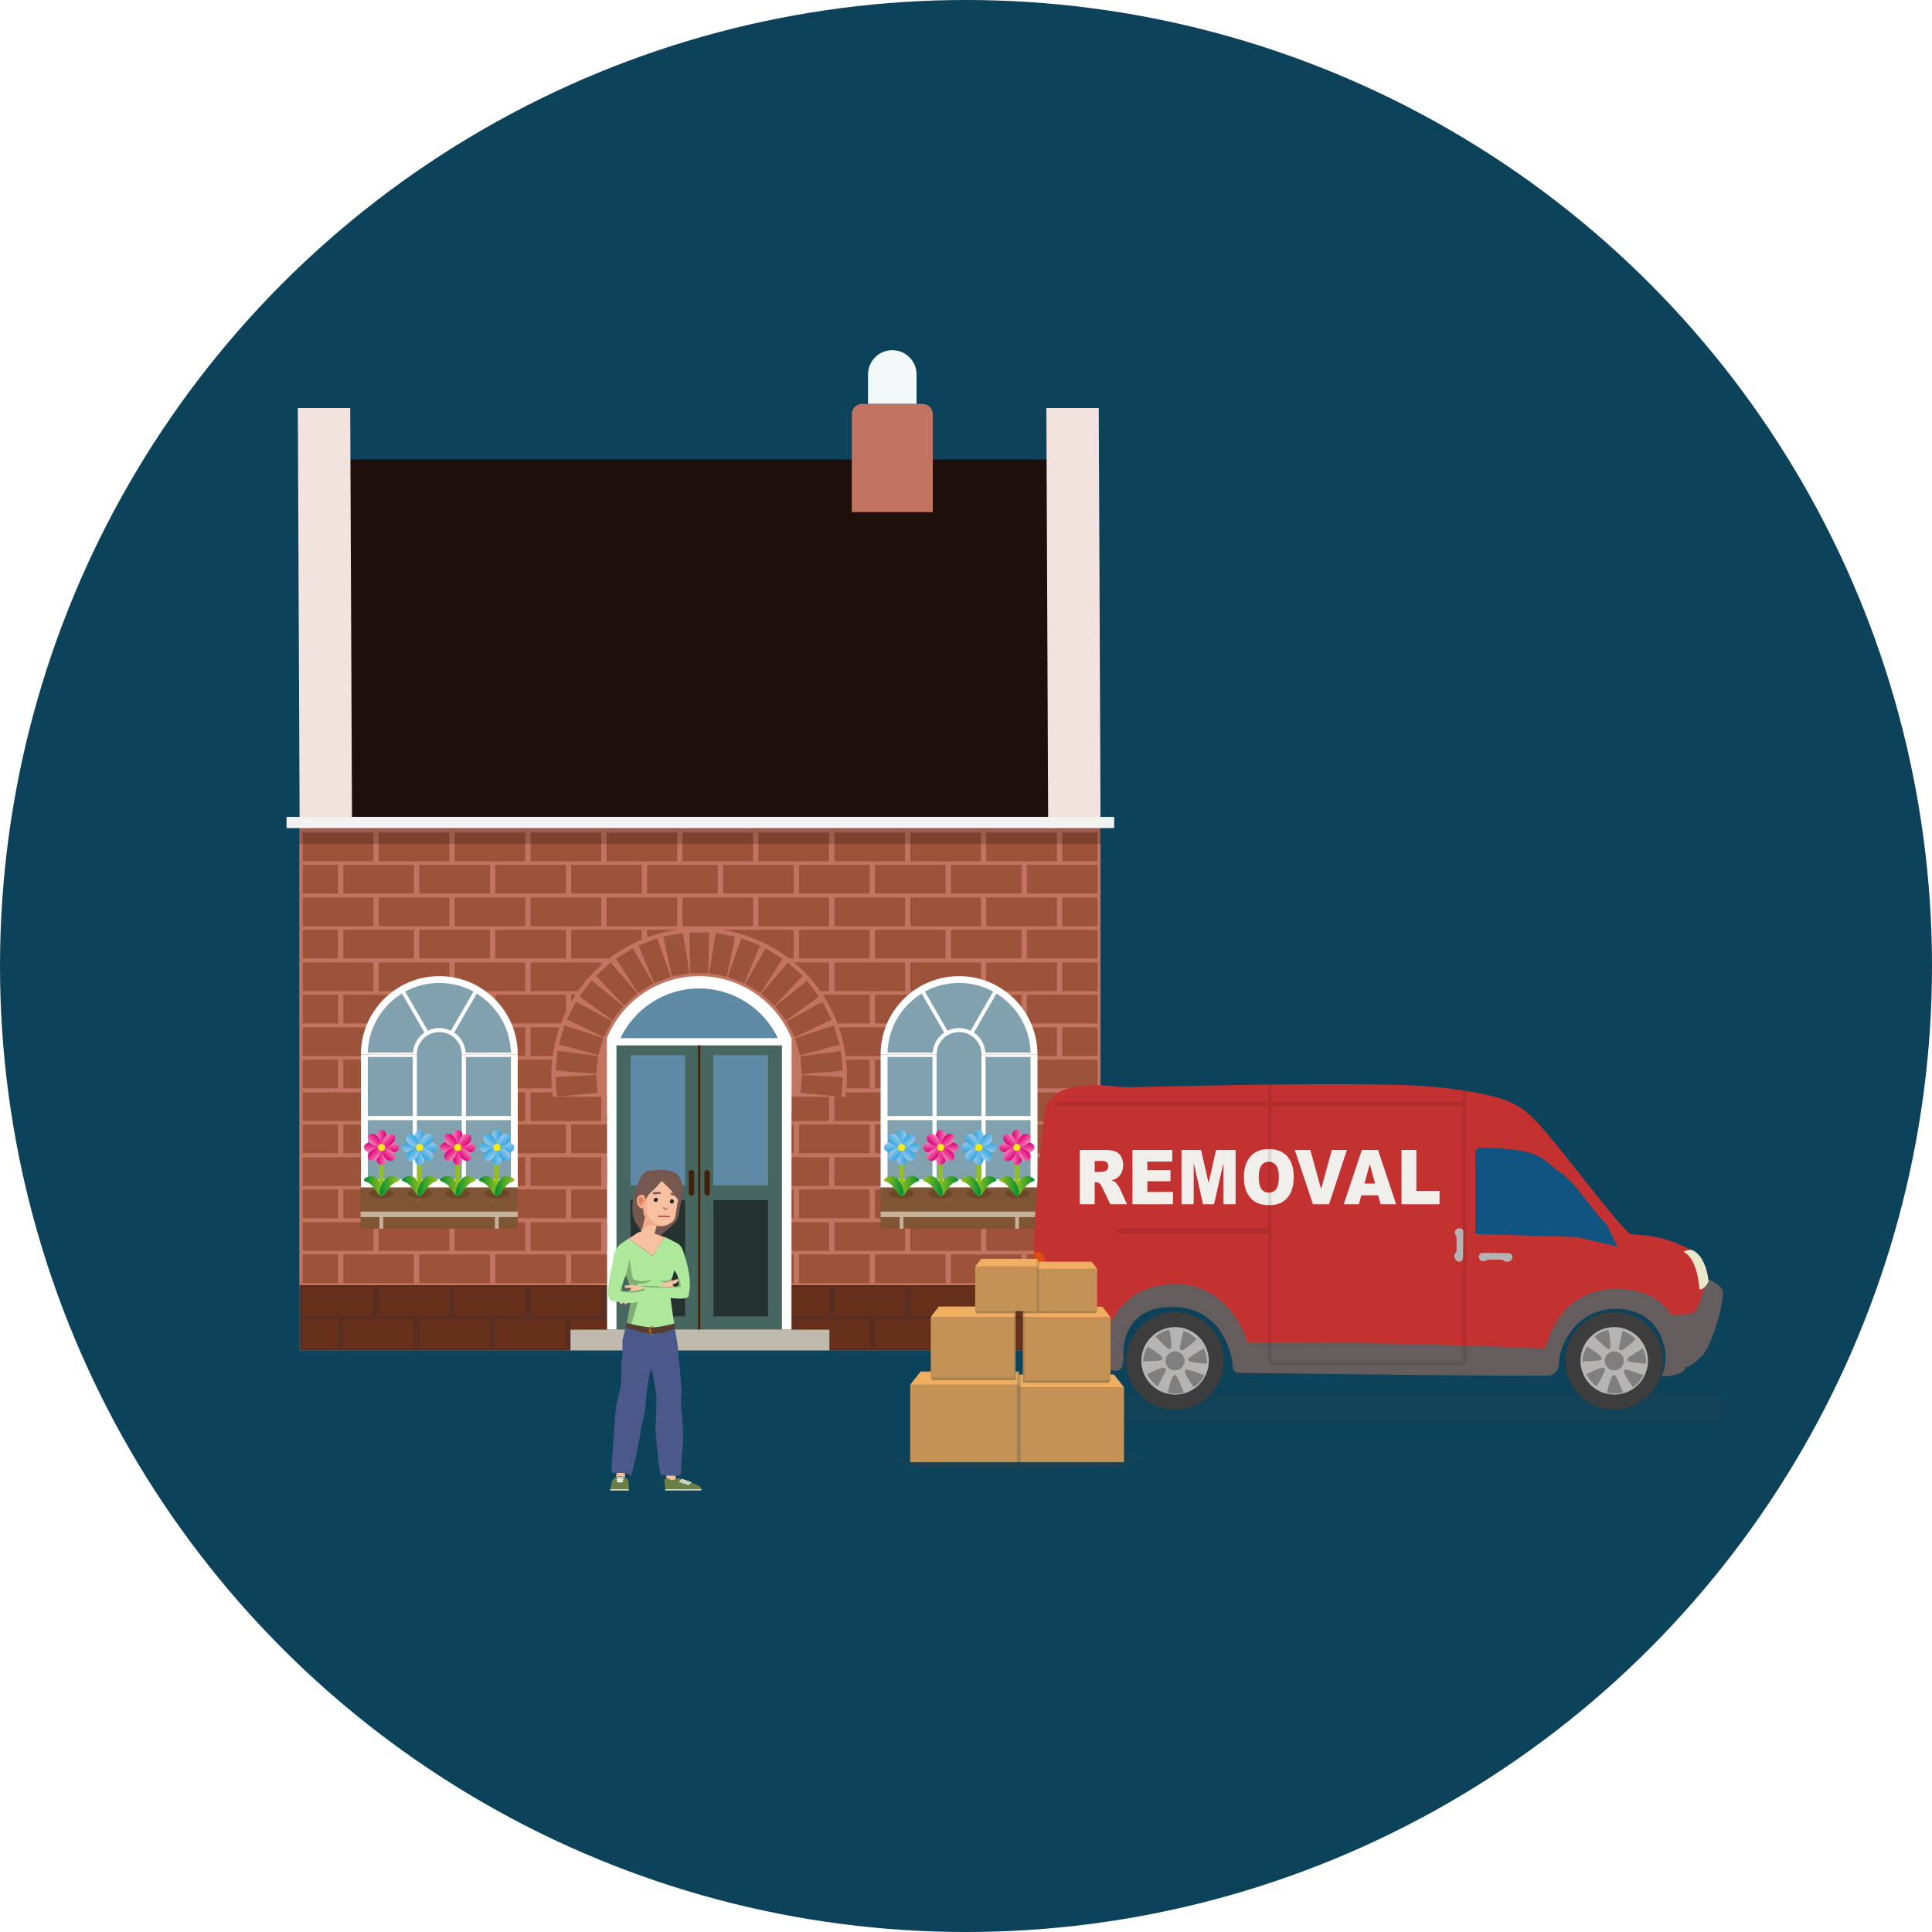 <?xml version="1.0" encoding="UTF-8"?><svg xmlns="http://www.w3.org/2000/svg" width="160" height="160" xmlns:xlink="http://www.w3.org/1999/xlink" viewBox="0 0 160 160"><defs><style>.cls-1,.cls-2,.cls-3,.cls-4,.cls-5,.cls-6,.cls-7,.cls-8,.cls-9,.cls-10,.cls-11,.cls-12,.cls-13,.cls-14,.cls-15,.cls-16,.cls-17,.cls-18,.cls-19,.cls-20,.cls-21,.cls-22,.cls-23,.cls-24,.cls-25,.cls-26,.cls-27,.cls-28,.cls-29,.cls-30,.cls-31,.cls-32,.cls-33,.cls-34,.cls-35,.cls-36,.cls-37,.cls-38,.cls-39,.cls-40,.cls-41,.cls-42,.cls-43,.cls-44,.cls-45,.cls-46,.cls-47,.cls-48,.cls-49,.cls-50,.cls-51,.cls-52,.cls-53,.cls-54,.cls-55,.cls-56,.cls-57,.cls-58,.cls-59,.cls-60,.cls-61,.cls-62,.cls-63,.cls-64,.cls-65,.cls-66,.cls-67,.cls-68,.cls-69,.cls-70,.cls-71,.cls-72,.cls-73,.cls-74,.cls-75,.cls-76,.cls-77,.cls-78,.cls-79,.cls-80,.cls-81,.cls-82,.cls-83,.cls-84,.cls-85,.cls-86,.cls-87,.cls-88,.cls-89,.cls-90,.cls-91,.cls-92,.cls-93,.cls-94,.cls-95,.cls-96,.cls-97,.cls-98,.cls-99,.cls-100,.cls-101,.cls-102,.cls-103,.cls-104,.cls-105,.cls-106,.cls-107,.cls-108,.cls-109,.cls-110,.cls-111,.cls-112,.cls-113,.cls-114,.cls-115,.cls-116,.cls-117,.cls-118,.cls-119,.cls-120,.cls-121,.cls-122,.cls-123,.cls-124,.cls-125,.cls-126,.cls-127,.cls-128,.cls-129,.cls-130,.cls-131,.cls-132,.cls-133,.cls-134,.cls-135,.cls-136,.cls-137{stroke-width:0px;}.cls-1,.cls-138{opacity:.5;}.cls-1,.cls-97{fill:#753213;}.cls-2{fill:#e8e8c8;}.cls-3{fill:#c7b299;}.cls-4{fill:#fcea0d;}.cls-139{filter:url(#drop-shadow-10);}.cls-5{fill:url(#linear-gradient-8);}.cls-5,.cls-6,.cls-7,.cls-10,.cls-12,.cls-13,.cls-14,.cls-16,.cls-17,.cls-19,.cls-20,.cls-21,.cls-27,.cls-28,.cls-29,.cls-31,.cls-32,.cls-34,.cls-35,.cls-38,.cls-39,.cls-40,.cls-42,.cls-43,.cls-45,.cls-47,.cls-50,.cls-53,.cls-56,.cls-57,.cls-60,.cls-66,.cls-67,.cls-73,.cls-76,.cls-77,.cls-78,.cls-79,.cls-81,.cls-83,.cls-84,.cls-86,.cls-87,.cls-88,.cls-90,.cls-91,.cls-92,.cls-93,.cls-94,.cls-95,.cls-99,.cls-100,.cls-104,.cls-106,.cls-108,.cls-109,.cls-110,.cls-113,.cls-114,.cls-117,.cls-118,.cls-119,.cls-120,.cls-121,.cls-122,.cls-124,.cls-126,.cls-127,.cls-129,.cls-130,.cls-132,.cls-133,.cls-134,.cls-137{fill-rule:evenodd;}.cls-6{fill:url(#linear-gradient-11);}.cls-140{filter:url(#drop-shadow-7);}.cls-7{fill:url(#linear-gradient-46);}.cls-8,.cls-29{fill:#422918;mix-blend-mode:multiply;opacity:.3;}.cls-9{fill:#c43131;}.cls-10{fill:url(#linear-gradient-7);}.cls-11{fill:url(#linear-gradient-19);}.cls-12{fill:url(#linear-gradient-76);}.cls-13{fill:url(#linear-gradient-16);}.cls-14{fill:url(#linear-gradient-57);}.cls-15{fill:#bd1b25;}.cls-16{fill:#f3f9f8;}.cls-17{fill:url(#linear-gradient-71);}.cls-18{fill:#502100;}.cls-19{fill:url(#linear-gradient-75);}.cls-20,.cls-54{fill:#81a1ae;}.cls-21{fill:url(#linear-gradient-41);}.cls-22{fill:#c49254;}.cls-23{fill:#0c425a;}.cls-24{fill:#e6e6e6;}.cls-25{fill:#47665f;}.cls-26{fill:#f0efec;}.cls-27{fill:url(#linear-gradient-18);}.cls-141{isolation:isolate;}.cls-28{fill:url(#linear-gradient-3);}.cls-30{fill:#76574f;}.cls-31{fill:url(#linear-gradient-78);}.cls-32{fill:url(#linear-gradient-45);}.cls-34{fill:url(#linear-gradient-58);}.cls-142{filter:url(#drop-shadow-8);}.cls-35{fill:url(#linear-gradient-44);}.cls-36{fill:#4a598a;}.cls-37,.cls-45{fill:#c27461;}.cls-38{fill:url(#linear-gradient-28);}.cls-39{fill:url(#linear-gradient-35);}.cls-40{fill:url(#linear-gradient-73);}.cls-41{fill:#6a7f46;}.cls-42{fill:url(#linear-gradient-31);}.cls-43{fill:url(#linear-gradient-37);}.cls-143{fill:none;stroke:#93c01f;stroke-width:.365px;}.cls-143,.cls-144{stroke-miterlimit:10;}.cls-44{fill:#dc4c14;}.cls-145{filter:url(#drop-shadow-11);}.cls-46{fill:#1872bb;}.cls-46,.cls-112{opacity:.4;}.cls-47{fill:url(#linear-gradient-53);}.cls-48,.cls-68,.cls-76,.cls-112{fill:#3c3c3c;}.cls-48,.cls-76,.cls-128{opacity:.1;}.cls-49{fill:#3e3d3d;}.cls-50{fill:#f3e3df;}.cls-51,.cls-68{opacity:.2;}.cls-52{fill:#f0af60;}.cls-53{fill:url(#linear-gradient-64);}.cls-55{fill:#b3b3b3;}.cls-56{fill:#c0b9ad;}.cls-146{filter:url(#drop-shadow-6);}.cls-57{fill:url(#linear-gradient-23);}.cls-58{fill:url(#linear-gradient-40);}.cls-59{fill:#d08564;}.cls-60{fill:url(#linear-gradient-63);}.cls-61{fill:#f6c0a1;}.cls-62{fill:#ade89b;}.cls-63{fill:#7f7f7f;}.cls-64{fill:#c46d22;}.cls-65{fill:#24332f;}.cls-66{fill:url(#linear-gradient-65);}.cls-67{fill:url(#linear-gradient-61);}.cls-69{fill:#553d2f;}.cls-70,.cls-88{fill:#fff;}.cls-71{fill:url(#linear-gradient-50);}.cls-72{fill:url(#linear-gradient-60);}.cls-73{fill:url(#linear-gradient-17);}.cls-74{fill:url(#linear-gradient-59);}.cls-75{fill:url(#linear-gradient-20);}.cls-77{fill:url(#linear-gradient);}.cls-78{fill:url(#linear-gradient-38);}.cls-79{fill:url(#linear-gradient-47);}.cls-80{fill:#5f8aa5;}.cls-81{fill:url(#linear-gradient-62);}.cls-82{fill:#b6b3b3;}.cls-83{fill:url(#linear-gradient-13);}.cls-84{fill:url(#linear-gradient-27);}.cls-85{fill:#db8061;}.cls-86{fill:#582e23;}.cls-87{fill:url(#linear-gradient-52);}.cls-89{fill:url(#linear-gradient-39);}.cls-90{fill:#1d0f0c;}.cls-91{fill:url(#linear-gradient-2);}.cls-92{fill:url(#linear-gradient-72);}.cls-93{fill:url(#linear-gradient-67);}.cls-94{fill:url(#linear-gradient-77);}.cls-95{fill:url(#linear-gradient-15);}.cls-96{fill:url(#linear-gradient-69);}.cls-98{fill:url(#linear-gradient-9);}.cls-99{fill:url(#linear-gradient-5);}.cls-100{fill:url(#linear-gradient-24);}.cls-101{fill:#82ae74;}.cls-102{fill:#f2a987;}.cls-144{fill:#655d5d;stroke:#655d5d;stroke-width:.343px;}.cls-103{fill:#42210b;}.cls-104{fill:url(#linear-gradient-74);}.cls-147{filter:url(#drop-shadow-9);}.cls-105{fill:url(#linear-gradient-49);}.cls-106{fill:url(#linear-gradient-33);}.cls-107{fill:#7f5533;}.cls-108{fill:url(#linear-gradient-68);}.cls-109{fill:url(#linear-gradient-32);}.cls-110{fill:url(#linear-gradient-56);}.cls-111{fill:url(#linear-gradient-30);}.cls-113{fill:url(#linear-gradient-66);}.cls-114{fill:url(#linear-gradient-42);}.cls-115{fill:url(#linear-gradient-29);}.cls-116{fill:#272c26;}.cls-117{fill:url(#linear-gradient-54);}.cls-118{fill:url(#linear-gradient-43);}.cls-119{fill:url(#linear-gradient-51);}.cls-120{fill:url(#linear-gradient-22);}.cls-121{fill:url(#linear-gradient-12);}.cls-122{fill:url(#linear-gradient-14);}.cls-123{fill:url(#linear-gradient-10);}.cls-124{fill:url(#linear-gradient-48);}.cls-125{fill:url(#linear-gradient-70);}.cls-126{fill:url(#linear-gradient-25);}.cls-127{fill:url(#linear-gradient-6);}.cls-129{fill:url(#linear-gradient-4);}.cls-130{fill:url(#linear-gradient-21);}.cls-131{fill:#f2f2f2;}.cls-132{fill:url(#linear-gradient-36);}.cls-133{fill:url(#linear-gradient-34);}.cls-134{fill:url(#linear-gradient-26);}.cls-135{fill:url(#linear-gradient-80);}.cls-136{fill:url(#linear-gradient-79);}.cls-137{fill:url(#linear-gradient-55);}</style><linearGradient id="linear-gradient" x1="46.968" y1="94.215" x2="47.78" y2="94.215" gradientTransform="translate(-15.78)" gradientUnits="userSpaceOnUse"><stop offset="0" stop-color="#ef87b5"/><stop offset=".406" stop-color="#ea4a9c"/><stop offset=".806" stop-color="#e61486"/><stop offset="1" stop-color="#e5007e"/></linearGradient><linearGradient id="linear-gradient-2" x1="-1420.17" y1="878.342" x2="-1419.358" y2="878.342" gradientTransform="translate(-1388.17 974.175) rotate(-180)" xlink:href="#linear-gradient"/><linearGradient id="linear-gradient-3" x1="-1065.828" y1="-260.127" x2="-1065.016" y2="-260.127" gradientTransform="translate(-227.724 1160.446) rotate(90)" xlink:href="#linear-gradient"/><linearGradient id="linear-gradient-4" x1="-307.373" y1="1232.683" x2="-306.561" y2="1232.683" gradientTransform="translate(-1201.899 -211.944) rotate(-90)" xlink:href="#linear-gradient"/><linearGradient id="linear-gradient-5" x1="-436.043" y1="-313.424" x2="-435.231" y2="-313.424" gradientTransform="translate(118.584 624.118) rotate(45)" xlink:href="#linear-gradient"/><linearGradient id="linear-gradient-6" x1="-937.158" y1="1285.98" x2="-936.346" y2="1285.98" gradientTransform="translate(-1540.687 342.538) rotate(-135)" xlink:href="#linear-gradient"/><linearGradient id="linear-gradient-7" x1="-1473.467" y1="222.885" x2="-1472.655" y2="222.885" gradientTransform="translate(-851.842 1294.811) rotate(135)" xlink:href="#linear-gradient"/><linearGradient id="linear-gradient-8" x1="100.265" y1="749.672" x2="101.077" y2="749.672" gradientTransform="translate(-570.261 -364.461) rotate(-45)" xlink:href="#linear-gradient"/><linearGradient id="linear-gradient-9" x1="45.91" y1="98.234" x2="47.543" y2="98.234" gradientTransform="translate(-15.78)" gradientUnits="userSpaceOnUse"><stop offset="0" stop-color="#008d36"/><stop offset=".448" stop-color="#48a62a"/><stop offset=".82" stop-color="#7eb822"/><stop offset="1" stop-color="#93c01f"/></linearGradient><linearGradient id="linear-gradient-10" x1="47.206" y1="98.234" x2="48.838" y2="98.234" xlink:href="#linear-gradient-9"/><linearGradient id="linear-gradient-11" x1="50.125" y1="94.215" x2="50.937" y2="94.215" gradientTransform="translate(-15.78)" gradientUnits="userSpaceOnUse"><stop offset="0" stop-color="#9ccaee"/><stop offset=".25" stop-color="#7fc0ea"/><stop offset=".754" stop-color="#49aee2"/><stop offset="1" stop-color="#35a8e0"/></linearGradient><linearGradient id="linear-gradient-12" x1="-1423.326" y1="878.342" x2="-1422.514" y2="878.342" gradientTransform="translate(-1388.17 974.175) rotate(-180)" xlink:href="#linear-gradient-11"/><linearGradient id="linear-gradient-13" x1="-1065.828" y1="-263.284" x2="-1065.016" y2="-263.284" gradientTransform="translate(-227.724 1160.446) rotate(90)" xlink:href="#linear-gradient-11"/><linearGradient id="linear-gradient-14" x1="-307.373" y1="1235.84" x2="-306.561" y2="1235.84" gradientTransform="translate(-1201.899 -211.944) rotate(-90)" xlink:href="#linear-gradient-11"/><linearGradient id="linear-gradient-15" x1="-433.812" y1="-315.656" x2="-433" y2="-315.656" gradientTransform="translate(118.584 624.118) rotate(45)" xlink:href="#linear-gradient-11"/><linearGradient id="linear-gradient-16" x1="-939.39" y1="1288.212" x2="-938.578" y2="1288.212" gradientTransform="translate(-1540.687 342.538) rotate(-135)" xlink:href="#linear-gradient-11"/><linearGradient id="linear-gradient-17" x1="-1475.699" y1="220.653" x2="-1474.887" y2="220.653" gradientTransform="translate(-851.842 1294.811) rotate(135)" xlink:href="#linear-gradient-11"/><linearGradient id="linear-gradient-18" x1="102.497" y1="751.904" x2="103.309" y2="751.904" gradientTransform="translate(-570.261 -364.461) rotate(-45)" xlink:href="#linear-gradient-11"/><linearGradient id="linear-gradient-19" x1="49.067" y1="98.234" x2="50.699" y2="98.234" xlink:href="#linear-gradient-9"/><linearGradient id="linear-gradient-20" x1="50.362" y1="98.234" x2="51.995" y2="98.234" xlink:href="#linear-gradient-9"/><linearGradient id="linear-gradient-21" x1="56.518" y1="94.215" x2="57.33" y2="94.215" xlink:href="#linear-gradient-11"/><linearGradient id="linear-gradient-22" x1="-1429.719" y1="878.342" x2="-1428.907" y2="878.342" gradientTransform="translate(-1388.17 974.175) rotate(-180)" xlink:href="#linear-gradient-11"/><linearGradient id="linear-gradient-23" x1="-1065.828" y1="-269.676" x2="-1065.016" y2="-269.676" gradientTransform="translate(-227.724 1160.446) rotate(90)" xlink:href="#linear-gradient-11"/><linearGradient id="linear-gradient-24" x1="-307.373" y1="1242.233" x2="-306.561" y2="1242.233" gradientTransform="translate(-1201.899 -211.944) rotate(-90)" xlink:href="#linear-gradient-11"/><linearGradient id="linear-gradient-25" x1="-429.291" y1="-320.176" x2="-428.479" y2="-320.176" gradientTransform="translate(118.584 624.118) rotate(45)" xlink:href="#linear-gradient-11"/><linearGradient id="linear-gradient-26" x1="-943.911" y1="1292.733" x2="-943.099" y2="1292.733" gradientTransform="translate(-1540.687 342.538) rotate(-135)" xlink:href="#linear-gradient-11"/><linearGradient id="linear-gradient-27" x1="-1480.219" y1="216.132" x2="-1479.407" y2="216.132" gradientTransform="translate(-851.842 1294.811) rotate(135)" xlink:href="#linear-gradient-11"/><linearGradient id="linear-gradient-28" x1="107.017" y1="756.424" x2="107.83" y2="756.424" gradientTransform="translate(-570.261 -364.461) rotate(-45)" xlink:href="#linear-gradient-11"/><linearGradient id="linear-gradient-29" x1="55.46" y1="98.234" x2="57.092" y2="98.234" xlink:href="#linear-gradient-9"/><linearGradient id="linear-gradient-30" x1="56.755" y1="98.234" x2="58.388" y2="98.234" xlink:href="#linear-gradient-9"/><linearGradient id="linear-gradient-31" x1="53.281" x2="54.093" xlink:href="#linear-gradient"/><linearGradient id="linear-gradient-32" x1="-1426.483" y1="878.342" x2="-1425.671" y2="878.342" gradientTransform="translate(-1388.17 974.175) rotate(-180)" xlink:href="#linear-gradient"/><linearGradient id="linear-gradient-33" x1="-1065.828" y1="-266.44" x2="-1065.016" y2="-266.44" gradientTransform="translate(-227.724 1160.446) rotate(90)" xlink:href="#linear-gradient"/><linearGradient id="linear-gradient-34" x1="-307.373" y1="1238.996" x2="-306.561" y2="1238.996" gradientTransform="translate(-1201.899 -211.944) rotate(-90)" xlink:href="#linear-gradient"/><linearGradient id="linear-gradient-35" x1="-431.58" y1="-317.888" x2="-430.768" y2="-317.888" gradientTransform="translate(118.584 624.118) rotate(45)" xlink:href="#linear-gradient"/><linearGradient id="linear-gradient-36" x1="-941.622" y1="1290.444" x2="-940.81" y2="1290.444" gradientTransform="translate(-1540.687 342.538) rotate(-135)" xlink:href="#linear-gradient"/><linearGradient id="linear-gradient-37" x1="-1477.931" y1="218.421" x2="-1477.119" y2="218.421" gradientTransform="translate(-851.842 1294.811) rotate(135)" xlink:href="#linear-gradient"/><linearGradient id="linear-gradient-38" x1="104.729" y1="754.135" x2="105.541" y2="754.135" gradientTransform="translate(-570.261 -364.461) rotate(-45)" xlink:href="#linear-gradient"/><linearGradient id="linear-gradient-39" x1="52.223" y1="98.234" x2="53.856" y2="98.234" xlink:href="#linear-gradient-9"/><linearGradient id="linear-gradient-40" x1="53.518" y1="98.234" x2="55.151" y2="98.234" xlink:href="#linear-gradient-9"/><linearGradient id="linear-gradient-41" x1="-898.829" y1="94.215" x2="-898.017" y2="94.215" gradientTransform="translate(-814.209) rotate(-180) scale(1 -1)" xlink:href="#linear-gradient"/><linearGradient id="linear-gradient-42" x1="-474.373" y1="878.342" x2="-473.561" y2="878.342" gradientTransform="translate(558.181 974.175) scale(1 -1)" xlink:href="#linear-gradient"/><linearGradient id="linear-gradient-43" x1="-1065.828" y1="685.67" x2="-1065.016" y2="685.67" gradientTransform="translate(-602.266 1160.446) rotate(90) scale(1 -1)" xlink:href="#linear-gradient"/><linearGradient id="linear-gradient-44" x1="-307.373" y1="286.886" x2="-306.561" y2="286.886" gradientTransform="translate(371.909 -211.944) rotate(-90) scale(1 -1)" xlink:href="#linear-gradient"/><linearGradient id="linear-gradient-45" x1="-1104.823" y1="355.355" x2="-1104.011" y2="355.355" gradientTransform="translate(-948.574 624.118) rotate(135) scale(1 -1)" xlink:href="#linear-gradient"/><linearGradient id="linear-gradient-46" x1="-268.379" y1="617.201" x2="-267.567" y2="617.201" gradientTransform="translate(710.698 342.538) rotate(-45) scale(1 -1)" xlink:href="#linear-gradient"/><linearGradient id="linear-gradient-47" x1="-804.688" y1="891.664" x2="-803.875" y2="891.664" gradientTransform="translate(21.852 1294.811) rotate(45) scale(1 -1)" xlink:href="#linear-gradient"/><linearGradient id="linear-gradient-48" x1="-568.514" y1="80.892" x2="-567.702" y2="80.892" gradientTransform="translate(-259.728 -364.461) rotate(-135) scale(1 -1)" xlink:href="#linear-gradient"/><linearGradient id="linear-gradient-49" x1="-899.886" y1="98.234" x2="-898.254" y2="98.234" gradientTransform="translate(-814.209) rotate(-180) scale(1 -1)" xlink:href="#linear-gradient-9"/><linearGradient id="linear-gradient-50" x1="-898.591" y1="98.234" x2="-896.959" y2="98.234" gradientTransform="translate(-814.209) rotate(-180) scale(1 -1)" xlink:href="#linear-gradient-9"/><linearGradient id="linear-gradient-51" x1="-895.672" y1="94.215" x2="-894.86" y2="94.215" gradientTransform="translate(-814.209) rotate(-180) scale(1 -1)" xlink:href="#linear-gradient-11"/><linearGradient id="linear-gradient-52" x1="-477.529" y1="878.342" x2="-476.717" y2="878.342" gradientTransform="translate(558.181 974.175) scale(1 -1)" xlink:href="#linear-gradient-11"/><linearGradient id="linear-gradient-53" x1="-1065.828" y1="682.513" x2="-1065.016" y2="682.513" gradientTransform="translate(-602.266 1160.446) rotate(90) scale(1 -1)" xlink:href="#linear-gradient-11"/><linearGradient id="linear-gradient-54" x1="-307.373" y1="290.043" x2="-306.561" y2="290.043" gradientTransform="translate(371.909 -211.944) rotate(-90) scale(1 -1)" xlink:href="#linear-gradient-11"/><linearGradient id="linear-gradient-55" x1="-1102.591" y1="353.123" x2="-1101.779" y2="353.123" gradientTransform="translate(-948.574 624.118) rotate(135) scale(1 -1)" xlink:href="#linear-gradient-11"/><linearGradient id="linear-gradient-56" x1="-270.611" y1="619.433" x2="-269.799" y2="619.433" gradientTransform="translate(710.698 342.538) rotate(-45) scale(1 -1)" xlink:href="#linear-gradient-11"/><linearGradient id="linear-gradient-57" x1="-806.919" y1="889.432" x2="-806.107" y2="889.432" gradientTransform="translate(21.852 1294.811) rotate(45) scale(1 -1)" xlink:href="#linear-gradient-11"/><linearGradient id="linear-gradient-58" x1="-566.283" y1="83.124" x2="-565.47" y2="83.124" gradientTransform="translate(-259.728 -364.461) rotate(-135) scale(1 -1)" xlink:href="#linear-gradient-11"/><linearGradient id="linear-gradient-59" x1="-896.73" y1="98.234" x2="-895.098" y2="98.234" gradientTransform="translate(-814.209) rotate(-180) scale(1 -1)" xlink:href="#linear-gradient-9"/><linearGradient id="linear-gradient-60" x1="-895.435" y1="98.234" x2="-893.803" y2="98.234" gradientTransform="translate(-814.209) rotate(-180) scale(1 -1)" xlink:href="#linear-gradient-9"/><linearGradient id="linear-gradient-61" x1="-889.279" y1="94.215" x2="-888.467" y2="94.215" gradientTransform="translate(-814.209) rotate(-180) scale(1 -1)" xlink:href="#linear-gradient-11"/><linearGradient id="linear-gradient-62" x1="-483.922" y1="878.342" x2="-483.11" y2="878.342" gradientTransform="translate(558.181 974.175) scale(1 -1)" xlink:href="#linear-gradient-11"/><linearGradient id="linear-gradient-63" x1="-1065.828" y1="676.12" x2="-1065.016" y2="676.12" gradientTransform="translate(-602.266 1160.446) rotate(90) scale(1 -1)" xlink:href="#linear-gradient-11"/><linearGradient id="linear-gradient-64" x1="-307.373" y1="296.436" x2="-306.561" y2="296.436" gradientTransform="translate(371.909 -211.944) rotate(-90) scale(1 -1)" xlink:href="#linear-gradient-11"/><linearGradient id="linear-gradient-65" x1="-1098.071" y1="348.603" x2="-1097.258" y2="348.603" gradientTransform="translate(-948.574 624.118) rotate(135) scale(1 -1)" xlink:href="#linear-gradient-11"/><linearGradient id="linear-gradient-66" x1="-275.131" y1="623.953" x2="-274.319" y2="623.953" gradientTransform="translate(710.698 342.538) rotate(-45) scale(1 -1)" xlink:href="#linear-gradient-11"/><linearGradient id="linear-gradient-67" x1="-811.44" y1="884.912" x2="-810.628" y2="884.912" gradientTransform="translate(21.852 1294.811) rotate(45) scale(1 -1)" xlink:href="#linear-gradient-11"/><linearGradient id="linear-gradient-68" x1="-561.762" y1="87.644" x2="-560.95" y2="87.644" gradientTransform="translate(-259.728 -364.461) rotate(-135) scale(1 -1)" xlink:href="#linear-gradient-11"/><linearGradient id="linear-gradient-69" x1="-890.337" y1="98.234" x2="-888.705" y2="98.234" gradientTransform="translate(-814.209) rotate(-180) scale(1 -1)" xlink:href="#linear-gradient-9"/><linearGradient id="linear-gradient-70" x1="-889.042" y1="98.234" x2="-887.41" y2="98.234" gradientTransform="translate(-814.209) rotate(-180) scale(1 -1)" xlink:href="#linear-gradient-9"/><linearGradient id="linear-gradient-71" x1="-892.516" y1="94.215" x2="-891.704" y2="94.215" gradientTransform="translate(-814.209) rotate(-180) scale(1 -1)" xlink:href="#linear-gradient"/><linearGradient id="linear-gradient-72" x1="-480.686" y1="878.342" x2="-479.874" y2="878.342" gradientTransform="translate(558.181 974.175) scale(1 -1)" xlink:href="#linear-gradient"/><linearGradient id="linear-gradient-73" x1="-1065.828" y1="679.357" x2="-1065.016" y2="679.357" gradientTransform="translate(-602.266 1160.446) rotate(90) scale(1 -1)" xlink:href="#linear-gradient"/><linearGradient id="linear-gradient-74" x1="-307.373" y1="293.199" x2="-306.561" y2="293.199" gradientTransform="translate(371.909 -211.944) rotate(-90) scale(1 -1)" xlink:href="#linear-gradient"/><linearGradient id="linear-gradient-75" x1="-1100.359" y1="350.892" x2="-1099.547" y2="350.892" gradientTransform="translate(-948.574 624.118) rotate(135) scale(1 -1)" xlink:href="#linear-gradient"/><linearGradient id="linear-gradient-76" x1="-272.843" y1="621.664" x2="-272.031" y2="621.664" gradientTransform="translate(710.698 342.538) rotate(-45) scale(1 -1)" xlink:href="#linear-gradient"/><linearGradient id="linear-gradient-77" x1="-809.151" y1="887.2" x2="-808.339" y2="887.2" gradientTransform="translate(21.852 1294.811) rotate(45) scale(1 -1)" xlink:href="#linear-gradient"/><linearGradient id="linear-gradient-78" x1="-564.051" y1="85.356" x2="-563.239" y2="85.356" gradientTransform="translate(-259.728 -364.461) rotate(-135) scale(1 -1)" xlink:href="#linear-gradient"/><linearGradient id="linear-gradient-79" x1="-893.574" y1="98.234" x2="-891.941" y2="98.234" gradientTransform="translate(-814.209) rotate(-180) scale(1 -1)" xlink:href="#linear-gradient-9"/><linearGradient id="linear-gradient-80" x1="-892.279" y1="98.234" x2="-890.646" y2="98.234" gradientTransform="translate(-814.209) rotate(-180) scale(1 -1)" xlink:href="#linear-gradient-9"/><filter id="drop-shadow-6" filterUnits="userSpaceOnUse"><feOffset dx="0" dy=".298"/><feGaussianBlur result="blur" stdDeviation=".298"/><feFlood flood-color="#000" flood-opacity=".3"/><feComposite in2="blur" operator="in"/><feComposite in="SourceGraphic"/></filter><filter id="drop-shadow-7" filterUnits="userSpaceOnUse"><feOffset dx="0" dy=".288"/><feGaussianBlur result="blur-2" stdDeviation=".288"/><feFlood flood-color="#000" flood-opacity=".3"/><feComposite in2="blur-2" operator="in"/><feComposite in="SourceGraphic"/></filter><filter id="drop-shadow-8" filterUnits="userSpaceOnUse"><feOffset dx="0" dy=".241"/><feGaussianBlur result="blur-3" stdDeviation=".241"/><feFlood flood-color="#000" flood-opacity=".3"/><feComposite in2="blur-3" operator="in"/><feComposite in="SourceGraphic"/></filter><filter id="drop-shadow-9" filterUnits="userSpaceOnUse"><feOffset dx="0" dy=".233"/><feGaussianBlur result="blur-4" stdDeviation=".233"/><feFlood flood-color="#000" flood-opacity=".3"/><feComposite in2="blur-4" operator="in"/><feComposite in="SourceGraphic"/></filter><filter id="drop-shadow-10" filterUnits="userSpaceOnUse"><feOffset dx="0" dy=".163"/><feGaussianBlur result="blur-5" stdDeviation=".163"/><feFlood flood-color="#000" flood-opacity=".3"/><feComposite in2="blur-5" operator="in"/><feComposite in="SourceGraphic"/></filter><filter id="drop-shadow-11" filterUnits="userSpaceOnUse"><feOffset dx="0" dy=".172"/><feGaussianBlur result="blur-6" stdDeviation=".172"/><feFlood flood-color="#000" flood-opacity=".3"/><feComposite in2="blur-6" operator="in"/><feComposite in="SourceGraphic"/></filter></defs><g class="cls-141"><g id="text"><circle class="cls-23" cx="80" cy="80" r="80"/><polygon class="cls-90" points="87.177 67.929 28.889 67.929 28.741 38.05 86.954 38.05 87.177 67.929 87.177 67.929"/><polygon class="cls-45" points="91.14 95.409 91.14 67.651 86.802 67.651 86.802 67.651 29.125 67.651 29.125 67.651 24.786 67.651 24.786 111.835 91.14 111.835 91.14 95.409"/><polygon class="cls-86" points="91.14 111.835 91.14 106.431 24.786 106.431 24.786 111.835 91.14 111.835 91.14 111.835"/><g class="cls-138"><rect class="cls-97" x="25.069" y="68.948" width="5.856" height="2.382"/><rect class="cls-97" x="31.358" y="68.948" width="5.856" height="2.382"/><rect class="cls-97" x="37.648" y="68.948" width="5.856" height="2.382"/><rect class="cls-97" x="43.938" y="68.948" width="5.856" height="2.382"/><rect class="cls-97" x="50.227" y="68.948" width="5.856" height="2.382"/><rect class="cls-97" x="56.517" y="68.948" width="5.856" height="2.382"/><rect class="cls-97" x="62.806" y="68.948" width="5.856" height="2.382"/><rect class="cls-97" x="69.096" y="68.948" width="5.856" height="2.382"/><rect class="cls-97" x="75.385" y="68.948" width="5.856" height="2.382"/><rect class="cls-97" x="81.675" y="68.948" width="5.856" height="2.382"/><rect class="cls-97" x="87.965" y="68.948" width="2.928" height="2.382"/><rect class="cls-97" x="25.069" y="71.619" width="2.928" height="2.382"/><rect class="cls-97" x="28.431" y="71.619" width="5.856" height="2.382"/><rect class="cls-97" x="34.72" y="71.619" width="5.856" height="2.382"/><rect class="cls-97" x="41.01" y="71.619" width="5.856" height="2.382"/><rect class="cls-97" x="47.299" y="71.619" width="5.856" height="2.382"/><rect class="cls-97" x="53.589" y="71.619" width="5.856" height="2.382"/><rect class="cls-97" x="59.878" y="71.619" width="5.856" height="2.382"/><rect class="cls-97" x="66.168" y="71.619" width="5.856" height="2.382"/><rect class="cls-97" x="72.457" y="71.619" width="5.856" height="2.382"/><rect class="cls-97" x="78.747" y="71.619" width="5.856" height="2.382"/><rect class="cls-97" x="85.037" y="71.619" width="5.856" height="2.382"/><rect class="cls-97" x="25.069" y="74.326" width="5.856" height="2.382"/><rect class="cls-97" x="31.358" y="74.326" width="5.856" height="2.382"/><rect class="cls-97" x="37.648" y="74.326" width="5.856" height="2.382"/><rect class="cls-97" x="43.938" y="74.326" width="5.856" height="2.382"/><rect class="cls-97" x="50.227" y="74.326" width="5.856" height="2.382"/><rect class="cls-97" x="56.517" y="74.326" width="5.856" height="2.382"/><rect class="cls-97" x="62.806" y="74.326" width="5.856" height="2.382"/><rect class="cls-97" x="69.096" y="74.326" width="5.856" height="2.382"/><rect class="cls-97" x="75.385" y="74.326" width="5.856" height="2.382"/><rect class="cls-97" x="81.675" y="74.326" width="5.856" height="2.382"/><rect class="cls-97" x="87.965" y="74.326" width="2.928" height="2.382"/><rect class="cls-97" x="25.069" y="76.997" width="2.928" height="2.382"/><rect class="cls-97" x="28.431" y="76.997" width="5.856" height="2.382"/><rect class="cls-97" x="34.72" y="76.997" width="5.856" height="2.382"/><rect class="cls-97" x="41.01" y="76.997" width="5.856" height="2.382"/><rect class="cls-97" x="47.299" y="76.997" width="5.856" height="2.382"/><rect class="cls-97" x="53.589" y="76.997" width="5.856" height="2.382"/><rect class="cls-97" x="59.878" y="76.997" width="5.856" height="2.382"/><rect class="cls-97" x="66.168" y="76.997" width="5.856" height="2.382"/><rect class="cls-97" x="72.457" y="76.997" width="5.856" height="2.382"/><rect class="cls-97" x="78.747" y="76.997" width="5.856" height="2.382"/><rect class="cls-97" x="85.037" y="76.997" width="5.856" height="2.382"/><rect class="cls-97" x="25.069" y="79.704" width="5.856" height="2.382"/><rect class="cls-97" x="31.358" y="79.704" width="5.856" height="2.382"/><rect class="cls-97" x="37.648" y="79.704" width="5.856" height="2.382"/><rect class="cls-97" x="43.938" y="79.704" width="5.856" height="2.382"/><rect class="cls-97" x="50.227" y="79.704" width="5.856" height="2.382"/><rect class="cls-97" x="56.517" y="79.704" width="5.856" height="2.382"/><rect class="cls-97" x="62.806" y="79.704" width="5.856" height="2.382"/><rect class="cls-97" x="69.096" y="79.704" width="5.856" height="2.382"/><rect class="cls-97" x="75.385" y="79.704" width="5.856" height="2.382"/><rect class="cls-97" x="81.675" y="79.704" width="5.856" height="2.382"/><rect class="cls-97" x="87.965" y="79.704" width="2.928" height="2.382"/><rect class="cls-97" x="25.069" y="82.375" width="2.928" height="2.382"/><rect class="cls-97" x="28.431" y="82.375" width="5.856" height="2.382"/><rect class="cls-97" x="34.72" y="82.375" width="5.856" height="2.382"/><rect class="cls-97" x="41.01" y="82.375" width="5.856" height="2.382"/><rect class="cls-97" x="47.299" y="82.375" width="5.856" height="2.382"/><rect class="cls-97" x="53.589" y="82.375" width="5.856" height="2.382"/><rect class="cls-97" x="59.878" y="82.375" width="5.856" height="2.382"/><rect class="cls-97" x="66.168" y="82.375" width="5.856" height="2.382"/><rect class="cls-97" x="72.457" y="82.375" width="5.856" height="2.382"/><rect class="cls-97" x="78.747" y="82.375" width="5.856" height="2.382"/><rect class="cls-97" x="85.037" y="82.375" width="5.856" height="2.382"/><rect class="cls-97" x="25.069" y="85.081" width="5.856" height="2.382"/><rect class="cls-97" x="31.358" y="85.081" width="5.856" height="2.382"/><rect class="cls-97" x="37.648" y="85.081" width="5.856" height="2.382"/><rect class="cls-97" x="43.938" y="85.081" width="5.856" height="2.382"/><rect class="cls-97" x="50.227" y="85.081" width="5.856" height="2.382"/><rect class="cls-97" x="56.517" y="85.081" width="5.856" height="2.382"/><rect class="cls-97" x="62.806" y="85.081" width="5.856" height="2.382"/><rect class="cls-97" x="69.096" y="85.081" width="5.856" height="2.382"/><rect class="cls-97" x="75.385" y="85.081" width="5.856" height="2.382"/><rect class="cls-97" x="81.675" y="85.081" width="5.856" height="2.382"/><rect class="cls-97" x="87.965" y="85.081" width="2.928" height="2.382"/><rect class="cls-97" x="25.069" y="87.752" width="2.928" height="2.382"/><rect class="cls-97" x="28.431" y="87.752" width="5.856" height="2.382"/><rect class="cls-97" x="34.72" y="87.752" width="5.856" height="2.382"/><rect class="cls-97" x="41.01" y="87.752" width="5.856" height="2.382"/><rect class="cls-97" x="47.299" y="87.752" width="5.856" height="2.382"/><rect class="cls-97" x="53.589" y="87.752" width="5.856" height="2.382"/><rect class="cls-97" x="59.878" y="87.752" width="5.856" height="2.382"/><rect class="cls-97" x="66.168" y="87.752" width="5.856" height="2.382"/><rect class="cls-97" x="72.457" y="87.752" width="5.856" height="2.382"/><rect class="cls-97" x="78.747" y="87.752" width="5.856" height="2.382"/><rect class="cls-97" x="85.037" y="87.752" width="5.856" height="2.382"/><rect class="cls-97" x="25.069" y="90.459" width="5.856" height="2.382"/><rect class="cls-97" x="31.358" y="90.459" width="5.856" height="2.382"/><rect class="cls-97" x="37.648" y="90.459" width="5.856" height="2.382"/><rect class="cls-97" x="43.938" y="90.459" width="5.856" height="2.382"/><rect class="cls-97" x="50.227" y="90.459" width="5.856" height="2.382"/><rect class="cls-97" x="56.517" y="90.459" width="5.856" height="2.382"/><rect class="cls-97" x="62.806" y="90.459" width="5.856" height="2.382"/><rect class="cls-97" x="69.096" y="90.459" width="5.856" height="2.382"/><rect class="cls-97" x="75.385" y="90.459" width="5.856" height="2.382"/><rect class="cls-97" x="81.675" y="90.459" width="5.856" height="2.382"/><rect class="cls-97" x="87.965" y="90.459" width="2.928" height="2.382"/><rect class="cls-97" x="25.069" y="93.13" width="2.928" height="2.382"/><rect class="cls-97" x="28.431" y="93.13" width="5.856" height="2.382"/><rect class="cls-97" x="34.72" y="93.13" width="5.856" height="2.382"/><rect class="cls-97" x="41.01" y="93.13" width="5.856" height="2.382"/><rect class="cls-97" x="47.299" y="93.13" width="5.856" height="2.382"/><rect class="cls-97" x="53.589" y="93.13" width="5.856" height="2.382"/><rect class="cls-97" x="59.878" y="93.13" width="5.856" height="2.382"/><rect class="cls-97" x="66.168" y="93.13" width="5.856" height="2.382"/><rect class="cls-97" x="72.457" y="93.13" width="5.856" height="2.382"/><rect class="cls-97" x="78.747" y="93.13" width="5.856" height="2.382"/><rect class="cls-97" x="85.037" y="93.13" width="5.856" height="2.382"/><rect class="cls-97" x="25.069" y="95.837" width="5.856" height="2.382"/><rect class="cls-97" x="31.358" y="95.837" width="5.856" height="2.382"/><rect class="cls-97" x="37.648" y="95.837" width="5.856" height="2.382"/><rect class="cls-97" x="43.938" y="95.837" width="5.856" height="2.382"/><rect class="cls-97" x="50.227" y="95.837" width="5.856" height="2.382"/><rect class="cls-97" x="56.517" y="95.837" width="5.856" height="2.382"/><rect class="cls-97" x="62.806" y="95.837" width="5.856" height="2.382"/><rect class="cls-97" x="69.096" y="95.837" width="5.856" height="2.382"/><rect class="cls-97" x="75.385" y="95.837" width="5.856" height="2.382"/><rect class="cls-97" x="81.675" y="95.837" width="5.856" height="2.382"/><rect class="cls-97" x="87.965" y="95.837" width="2.928" height="2.382"/><rect class="cls-97" x="25.069" y="98.507" width="2.928" height="2.382"/><rect class="cls-97" x="28.431" y="98.507" width="5.856" height="2.382"/><rect class="cls-97" x="34.72" y="98.507" width="5.856" height="2.382"/><rect class="cls-97" x="41.01" y="98.507" width="5.856" height="2.382"/><rect class="cls-97" x="47.299" y="98.507" width="5.856" height="2.382"/><rect class="cls-97" x="53.589" y="98.507" width="5.856" height="2.382"/><rect class="cls-97" x="59.878" y="98.507" width="5.856" height="2.382"/><rect class="cls-97" x="66.168" y="98.507" width="5.856" height="2.382"/><rect class="cls-97" x="72.457" y="98.507" width="5.856" height="2.382"/><rect class="cls-97" x="78.747" y="98.507" width="5.856" height="2.382"/><rect class="cls-97" x="85.037" y="98.507" width="5.856" height="2.382"/><rect class="cls-97" x="25.069" y="101.214" width="5.856" height="2.382"/><rect class="cls-97" x="31.358" y="101.214" width="5.856" height="2.382"/><rect class="cls-97" x="37.648" y="101.214" width="5.856" height="2.382"/><rect class="cls-97" x="43.938" y="101.214" width="5.856" height="2.382"/><rect class="cls-97" x="50.227" y="101.214" width="5.856" height="2.382"/><rect class="cls-97" x="56.517" y="101.214" width="5.856" height="2.382"/><rect class="cls-97" x="62.806" y="101.214" width="5.856" height="2.382"/><rect class="cls-97" x="69.096" y="101.214" width="5.856" height="2.382"/><rect class="cls-97" x="75.385" y="101.214" width="5.856" height="2.382"/><rect class="cls-97" x="81.675" y="101.214" width="5.856" height="2.382"/><rect class="cls-97" x="87.965" y="101.214" width="2.928" height="2.382"/><rect class="cls-97" x="25.069" y="103.885" width="2.928" height="2.382"/><rect class="cls-97" x="28.431" y="103.885" width="5.856" height="2.382"/><rect class="cls-97" x="34.72" y="103.885" width="5.856" height="2.382"/><rect class="cls-97" x="41.01" y="103.885" width="5.856" height="2.382"/><rect class="cls-97" x="47.299" y="103.885" width="5.856" height="2.382"/><rect class="cls-97" x="53.589" y="103.885" width="5.856" height="2.382"/><rect class="cls-97" x="59.878" y="103.885" width="5.856" height="2.382"/><rect class="cls-97" x="66.168" y="103.885" width="5.856" height="2.382"/><rect class="cls-97" x="72.457" y="103.885" width="5.856" height="2.382"/><rect class="cls-97" x="78.747" y="103.885" width="5.856" height="2.382"/><rect class="cls-97" x="85.037" y="103.885" width="5.856" height="2.382"/><rect class="cls-97" x="25.069" y="106.592" width="5.856" height="2.382"/><rect class="cls-97" x="31.358" y="106.592" width="5.856" height="2.382"/><rect class="cls-97" x="37.648" y="106.592" width="5.856" height="2.382"/><rect class="cls-97" x="43.938" y="106.592" width="5.856" height="2.382"/><rect class="cls-97" x="50.227" y="106.592" width="5.856" height="2.382"/><rect class="cls-97" x="56.517" y="106.592" width="5.856" height="2.382"/><rect class="cls-97" x="62.806" y="106.592" width="5.856" height="2.382"/><rect class="cls-97" x="69.096" y="106.592" width="5.856" height="2.382"/><rect class="cls-97" x="75.385" y="106.592" width="5.856" height="2.382"/><rect class="cls-97" x="81.675" y="106.592" width="5.856" height="2.382"/><rect class="cls-97" x="87.965" y="106.592" width="2.928" height="2.382"/><rect class="cls-97" x="25.069" y="109.263" width="2.928" height="2.382"/><rect class="cls-97" x="28.431" y="109.263" width="5.856" height="2.382"/><rect class="cls-97" x="34.72" y="109.263" width="5.856" height="2.382"/><rect class="cls-97" x="41.01" y="109.263" width="5.856" height="2.382"/><rect class="cls-97" x="47.299" y="109.263" width="5.856" height="2.382"/><rect class="cls-97" x="53.589" y="109.263" width="5.856" height="2.382"/><rect class="cls-97" x="59.878" y="109.263" width="5.856" height="2.382"/><rect class="cls-97" x="66.168" y="109.263" width="5.856" height="2.382"/><rect class="cls-97" x="72.457" y="109.263" width="5.856" height="2.382"/><rect class="cls-97" x="78.747" y="109.263" width="5.856" height="2.382"/><rect class="cls-97" x="85.037" y="109.263" width="5.856" height="2.382"/></g><rect class="cls-131" x="23.729" y="67.651" width="68.542" height=".928"/><rect class="cls-51" x="24.786" y="68.579" width="66.429" height="1.311"/><polygon class="cls-50" points="91.14 67.651 86.802 67.651 86.656 33.794 90.993 33.794 91.14 67.651 91.14 67.651"/><polygon class="cls-50" points="29.15 67.651 24.811 67.651 24.665 33.794 29.003 33.794 29.15 67.651 29.15 67.651"/><path class="cls-16" d="m71.885,31.01v2.442s4.02,0,4.02,0v-2.442c0-1.11-.9-2.01-2.01-2.01h0c-1.11,0-2.01.9-2.01,2.01Z"/><path class="cls-45" d="m70.544,34.29v8.115s6.704,0,6.704,0v-8.115c0-.463-.375-.838-.838-.838h-5.027c-.463,0-.838.375-.838.838Z"/><path class="cls-37" d="m70.017,90.833c.081-.569.125-1.149.125-1.74,0-6.76-5.48-12.24-12.24-12.24s-12.24,5.48-12.24,12.24c0,.591.044,1.172.125,1.74h24.229Z"/><polygon class="cls-1" points="57.169 80.6 57.091 77.216 58.733 77.216 58.656 80.6 57.169 80.6"/><polygon class="cls-1" points="58.729 80.608 59.269 77.267 60.883 77.567 60.191 80.879 58.729 80.608"/><polygon class="cls-1" points="60.261 80.901 61.401 77.715 62.934 78.303 61.649 81.434 60.261 80.901"/><polygon class="cls-1" points="61.714 81.468 63.416 78.543 64.816 79.4 62.982 82.245 61.714 81.468"/><polygon class="cls-1" points="63.04 82.29 65.246 79.724 66.466 80.822 64.145 83.285 63.04 82.29"/><polygon class="cls-1" points="64.194 83.34 66.831 81.219 67.83 82.522 65.099 84.52 64.194 83.34"/><polygon class="cls-1" points="65.136 84.583 68.116 82.978 68.861 84.441 65.811 85.908 65.136 84.583"/><polygon class="cls-1" points="65.837 85.977 69.059 84.942 69.525 86.516 66.259 87.403 65.837 85.977"/><polygon class="cls-1" points="66.272 87.475 69.629 87.045 69.8 88.677 66.427 88.954 66.272 87.475"/><polygon class="cls-1" points="66.427 89.027 69.806 89.216 69.677 90.852 66.31 90.51 66.427 89.027"/><polygon class="cls-1" points="55.633 80.876 54.941 77.563 56.555 77.264 57.095 80.605 55.633 80.876"/><polygon class="cls-1" points="54.174 81.427 52.889 78.296 54.422 77.708 55.562 80.894 54.174 81.427"/><polygon class="cls-1" points="52.839 82.235 51.006 79.39 52.405 78.533 54.107 81.458 52.839 82.235"/><polygon class="cls-1" points="51.674 83.272 49.353 80.809 50.573 79.711 52.779 82.277 51.674 83.272"/><polygon class="cls-1" points="50.718 84.505 47.987 82.506 48.986 81.204 51.623 83.325 50.718 84.505"/><polygon class="cls-1" points="50.002 85.891 46.952 84.424 47.697 82.961 50.677 84.566 50.002 85.891"/><polygon class="cls-1" points="49.551 87.384 46.285 86.497 46.751 84.923 49.973 85.959 49.551 87.384"/><polygon class="cls-1" points="49.38 88.935 46.006 88.658 46.178 87.025 49.535 87.456 49.38 88.935"/><polygon class="cls-1" points="49.493 90.49 46.126 90.833 45.998 89.197 49.377 89.008 49.493 90.49"/><path class="cls-70" d="m65.546,85.994c-1.226-3.021-4.183-5.155-7.644-5.155-3.44,0-6.385,2.105-7.625,5.096v6.314c1.24,2.991,4.186,5.096,7.625,5.096,3.468,0,6.423-2.146,7.644-5.176v-6.176Z"/><rect class="cls-70" x="50.277" y="85.978" width="15.269" height="24.138"/><g id="Symbol_9_0_Layer2_0_MEMBER_8_MEMBER_12_MEMBER_0_FILL"><path class="cls-25" d="m51.052,86.573h13.704v23.544h-13.704v-23.544Z"/></g><g id="Symbol_9_0_Layer2_0_MEMBER_8_MEMBER_12_MEMBER_2_MEMBER_1_FILL"><path class="cls-65" d="m52.217,109.016v-9.63h4.523v9.63h-4.523Z"/></g><g id="Symbol_9_0_Layer2_0_MEMBER_8_MEMBER_12_MEMBER_2_MEMBER_1_FILL-2"><path class="cls-80" d="m52.217,98.163v-10.782h4.523v10.782h-4.523Z"/></g><g id="Symbol_9_0_Layer2_0_MEMBER_8_MEMBER_12_MEMBER_2_MEMBER_1_FILL-3"><path class="cls-18" d="m57.806,110.116v-23.544h.194v23.544h-.194Z"/></g><polygon class="cls-56" points="68.687 111.835 68.687 110.117 47.247 110.117 47.247 111.835 68.687 111.835 68.687 111.835"/><rect class="cls-103" x="57.033" y="96.889" width=".457" height="2.134" rx=".229" ry=".229"/><g id="Symbol_9_0_Layer2_0_MEMBER_8_MEMBER_12_MEMBER_2_MEMBER_1_FILL-4"><path class="cls-65" d="m63.607,109.016v-9.63h-4.523v9.63h4.523Z"/></g><g id="Symbol_9_0_Layer2_0_MEMBER_8_MEMBER_12_MEMBER_2_MEMBER_1_FILL-5"><path class="cls-80" d="m63.607,98.163v-10.782h-4.523v10.782h4.523Z"/></g><rect class="cls-103" x="58.334" y="96.889" width=".457" height="2.134" rx=".229" ry=".229" transform="translate(117.126 195.912) rotate(180)"/><path class="cls-80" d="m64.424,85.979c-1.165-2.434-3.643-4.12-6.522-4.12s-5.357,1.686-6.522,4.12h13.044Z"/><polygon class="cls-88" points="29.889 87.333 42.877 87.333 42.877 98.374 29.889 98.374 29.889 87.333 29.889 87.333"/><rect class="cls-54" x="38.585" y="87.53" width="3.721" height="4.898"/><rect class="cls-54" x="30.461" y="87.53" width="3.721" height="4.898"/><rect class="cls-54" x="38.585" y="92.763" width="3.721" height="4.898"/><rect class="cls-54" x="34.523" y="92.763" width="3.721" height="4.898"/><rect class="cls-54" x="30.461" y="92.763" width="3.721" height="4.898"/><path class="cls-88" d="m36.383,80.839c-3.587,0-6.494,2.908-6.494,6.494h12.989c0-3.587-2.908-6.494-6.494-6.494Z"/><path class="cls-20" d="m38.244,87.333h0c0-1.028-.833-1.862-1.861-1.862s-1.861.833-1.861,1.861c0,.006.002.011.002.017v5.077h3.721v-5.094h0Z"/><path class="cls-20" d="m35.425,85.365c.29-.142.612-.228.957-.228s.667.087.958.228l1.874-3.246c-.841-.458-1.806-.718-2.831-.718s-1.99.26-2.831.718l1.874,3.246Z"/><path class="cls-20" d="m37.613,85.513c.542.367.902.973.951,1.665h3.744c-.054-2.075-1.171-3.88-2.828-4.898l-1.867,3.233Z"/><path class="cls-20" d="m34.202,87.178c.049-.692.409-1.298.951-1.665l-1.867-3.233c-1.657,1.018-2.775,2.824-2.828,4.898h3.744Z"/><rect class="cls-107" x="29.86" y="98.334" width="13.016" height="1.09"/><ellipse class="cls-8" cx="31.581" cy="98.859" rx="1.018" ry=".374"/><line class="cls-143" x1="31.594" y1="95.024" x2="31.594" y2="98.879"/><path class="cls-77" d="m32,94.085c0,.286-.182.776-.406.776s-.406-.491-.406-.776c0-.286.182-.517.406-.517s.406.232.406.517Z"/><path class="cls-91" d="m31.188,95.963c0-.286.182-.776.406-.776s.406.491.406.776c0,.286-.182.517-.406.517s-.406-.232-.406-.517Z"/><path class="cls-28" d="m32.533,95.43c-.286,0-.776-.182-.776-.406,0-.224.491-.406.776-.406s.517.182.517.406-.232.406-.517.406Z"/><path class="cls-129" d="m30.655,94.618c.286,0,.776.182.776.406s-.491.406-.776.406-.517-.182-.517-.406c0-.224.232-.406.517-.406Z"/><path class="cls-99" d="m32.545,94.647c-.202.202-.677.42-.836.262s.06-.634.262-.836.494-.237.653-.079.123.451-.079.653Z"/><path class="cls-127" d="m30.643,95.401c.202-.202.677-.42.836-.262s-.06.634-.262.836-.494.237-.653.079-.123-.451.079-.653Z"/><path class="cls-10" d="m31.971,95.975c-.202-.202-.42-.677-.262-.836s.634.06.836.262.237.494.079.653-.451.123-.653-.079Z"/><path class="cls-5" d="m31.217,94.073c.202.202.42.677.262.836s-.634-.06-.836-.262-.237-.494-.079-.653.451-.123.653.079Z"/><circle class="cls-4" cx="31.594" cy="95.024" r=".291"/><path class="cls-98" d="m31.329,97.694c.371.501.536,1.091.368,1.318s-.436-.224-.807-.725-.896-.408-.728-.634.795-.459,1.167.042Z"/><path class="cls-123" d="m31.859,97.694c-.371.501-.536,1.091-.368,1.318s.436-.224.807-.725.896-.408.728-.634-.795-.459-1.167.042Z"/><ellipse class="cls-8" cx="34.751" cy="98.859" rx="1.018" ry=".374"/><line class="cls-143" x1="34.751" y1="95.024" x2="34.751" y2="98.879"/><path class="cls-6" d="m35.157,94.085c0,.286-.182.776-.406.776s-.406-.491-.406-.776c0-.286.182-.517.406-.517s.406.232.406.517Z"/><path class="cls-121" d="m34.344,95.963c0-.286.182-.776.406-.776s.406.491.406.776c0,.286-.182.517-.406.517s-.406-.232-.406-.517Z"/><path class="cls-83" d="m35.69,95.43c-.286,0-.776-.182-.776-.406s.491-.406.776-.406.517.182.517.406-.232.406-.517.406Z"/><path class="cls-122" d="m33.812,94.618c.286,0,.776.182.776.406s-.491.406-.776.406-.517-.182-.517-.406c0-.224.232-.406.517-.406Z"/><path class="cls-95" d="m35.702,94.647c-.202.202-.677.42-.836.262s.06-.634.262-.836.494-.237.653-.079.123.451-.079.653Z"/><path class="cls-13" d="m33.799,95.401c.202-.202.677-.42.836-.262s-.06.634-.262.836-.494.237-.653.079-.123-.451.079-.653Z"/><path class="cls-73" d="m35.127,95.975c-.202-.202-.42-.677-.262-.836s.634.06.836.262.237.494.079.653-.451.123-.653-.079Z"/><path class="cls-27" d="m34.374,94.073c.202.202.42.677.262.836s-.634-.06-.836-.262-.237-.494-.079-.653.451-.123.653.079Z"/><circle class="cls-4" cx="34.751" cy="95.024" r=".291"/><path class="cls-11" d="m34.485,97.694c.371.501.536,1.091.368,1.318s-.436-.224-.807-.725c-.371-.501-.896-.408-.728-.634s.795-.459,1.167.042Z"/><path class="cls-75" d="m35.016,97.694c-.371.501-.536,1.091-.368,1.318s.436-.224.807-.725.896-.408.728-.634-.795-.459-1.167.042Z"/><path class="cls-29" d="m42.161,98.859c0,.207-.456.374-1.018.374s-1.018-.168-1.018-.374.456-.374,1.018-.374,1.018.168,1.018.374Z"/><line class="cls-143" x1="41.144" y1="95.024" x2="41.144" y2="98.879"/><path class="cls-130" d="m41.55,94.085c0,.286-.182.776-.406.776s-.406-.491-.406-.776.182-.517.406-.517.406.232.406.517Z"/><path class="cls-120" d="m40.737,95.963c0-.286.182-.776.406-.776s.406.491.406.776-.182.517-.406.517-.406-.232-.406-.517Z"/><path class="cls-57" d="m42.082,95.43c-.286,0-.776-.182-.776-.406,0-.224.491-.406.776-.406s.517.182.517.406c0,.224-.232.406-.517.406Z"/><path class="cls-100" d="m40.205,94.618c.286,0,.776.182.776.406s-.491.406-.776.406-.517-.182-.517-.406c0-.224.232-.406.517-.406Z"/><path class="cls-126" d="m42.094,94.647c-.202.202-.677.42-.836.262s.06-.634.262-.836.494-.237.653-.079.123.451-.079.653Z"/><path class="cls-134" d="m40.192,95.401c.202-.202.677-.42.836-.262s-.06.634-.262.836-.494.237-.653.079-.123-.451.079-.653Z"/><path class="cls-84" d="m41.52,95.975c-.202-.202-.42-.677-.262-.836s.634.06.836.262.237.494.079.653-.451.123-.653-.079Z"/><path class="cls-38" d="m40.767,94.073c.202.202.42.677.262.836s-.634-.06-.836-.262-.237-.494-.079-.653.451-.123.653.079Z"/><circle class="cls-4" cx="41.144" cy="95.024" r=".291"/><path class="cls-115" d="m40.878,97.694c.371.501.536,1.091.368,1.318s-.436-.224-.807-.725-.896-.408-.728-.634.795-.459,1.167.042Z"/><path class="cls-111" d="m41.408,97.694c-.371.501-.536,1.091-.368,1.318s.436-.224.807-.725.896-.408.728-.634-.795-.459-1.167.042Z"/><path class="cls-29" d="m38.924,98.859c0,.207-.456.374-1.018.374s-1.018-.168-1.018-.374c0-.207.456-.374,1.018-.374s1.018.168,1.018.374Z"/><line class="cls-143" x1="37.907" y1="95.024" x2="37.907" y2="98.879"/><path class="cls-42" d="m38.313,94.085c0,.286-.182.776-.406.776s-.406-.491-.406-.776.182-.517.406-.517.406.232.406.517Z"/><path class="cls-109" d="m37.501,95.963c0-.286.182-.776.406-.776s.406.491.406.776c0,.286-.182.517-.406.517s-.406-.232-.406-.517Z"/><path class="cls-106" d="m38.846,95.43c-.286,0-.776-.182-.776-.406,0-.224.491-.406.776-.406s.517.182.517.406c0,.224-.232.406-.517.406Z"/><path class="cls-133" d="m36.968,94.618c.286,0,.776.182.776.406s-.491.406-.776.406-.517-.182-.517-.406c0-.224.232-.406.517-.406Z"/><path class="cls-39" d="m38.858,94.647c-.202.202-.677.42-.836.262s.06-.634.262-.836.494-.237.653-.079.123.451-.079.653Z"/><path class="cls-132" d="m36.956,95.401c.202-.202.677-.42.836-.262s-.06.634-.262.836-.494.237-.653.079-.123-.451.079-.653Z"/><path class="cls-43" d="m38.284,95.975c-.202-.202-.42-.677-.262-.836s.634.06.836.262.237.494.079.653-.451.123-.653-.079Z"/><path class="cls-78" d="m37.53,94.073c.202.202.42.677.262.836s-.634-.06-.836-.262-.237-.494-.079-.653.451-.123.653.079Z"/><circle class="cls-4" cx="37.907" cy="95.024" r=".291"/><path class="cls-89" d="m37.642,97.694c.371.501.536,1.091.368,1.318s-.436-.224-.807-.725-.896-.408-.728-.634.795-.459,1.167.042Z"/><path class="cls-58" d="m38.172,97.694c-.371.501-.536,1.091-.368,1.318s.436-.224.807-.725.896-.408.728-.634-.795-.459-1.167.042Z"/><rect class="cls-107" x="29.861" y="99.423" width="13.016" height="2.326" transform="translate(72.738 201.173) rotate(-180)"/><polygon class="cls-3" points="29.86 100.338 42.877 100.338 42.877 100.795 41.299 100.795 41.299 101.752 40.988 101.752 40.988 100.795 31.737 100.795 31.737 101.752 31.425 101.752 31.425 100.795 29.86 100.795 29.86 100.338"/><polygon class="cls-88" points="85.919 87.333 72.93 87.333 72.93 98.374 85.919 98.374 85.919 87.333 85.919 87.333"/><rect class="cls-54" x="73.501" y="87.53" width="3.721" height="4.898"/><rect class="cls-54" x="81.625" y="87.53" width="3.721" height="4.898"/><rect class="cls-54" x="73.501" y="92.763" width="3.721" height="4.898"/><rect class="cls-54" x="77.563" y="92.763" width="3.721" height="4.898"/><rect class="cls-54" x="81.625" y="92.763" width="3.721" height="4.898"/><path class="cls-88" d="m79.425,80.839c3.587,0,6.494,2.908,6.494,6.494h-12.989c0-3.587,2.908-6.494,6.494-6.494Z"/><path class="cls-20" d="m77.563,87.333h0c0-1.028.833-1.862,1.861-1.862s1.861.833,1.861,1.861c0,.006-.002.011-.002.017v5.077h-3.721v-5.094h0Z"/><path class="cls-20" d="m80.382,85.365c-.29-.142-.612-.228-.957-.228s-.667.087-.958.228l-1.874-3.246c.841-.458,1.806-.718,2.831-.718s1.99.26,2.831.718l-1.874,3.246Z"/><path class="cls-20" d="m78.195,85.513c-.542.367-.902.973-.951,1.665h-3.744c.054-2.075,1.171-3.88,2.828-4.898l1.867,3.233Z"/><path class="cls-20" d="m81.606,87.178c-.049-.692-.409-1.298-.951-1.665l1.867-3.233c1.657,1.018,2.775,2.824,2.828,4.898h-3.744Z"/><rect class="cls-107" x="72.931" y="98.334" width="13.016" height="1.09"/><ellipse class="cls-8" cx="84.226" cy="98.859" rx="1.018" ry=".374"/><line class="cls-143" x1="84.213" y1="95.024" x2="84.213" y2="98.879"/><path class="cls-21" d="m83.807,94.085c0,.286.182.776.406.776s.406-.491.406-.776c0-.286-.182-.517-.406-.517s-.406.232-.406.517Z"/><path class="cls-114" d="m84.619,95.963c0-.286-.182-.776-.406-.776s-.406.491-.406.776.182.517.406.517.406-.232.406-.517Z"/><path class="cls-118" d="m83.274,95.43c.286,0,.776-.182.776-.406,0-.224-.491-.406-.776-.406s-.517.182-.517.406c0,.224.232.406.517.406Z"/><path class="cls-35" d="m85.152,94.618c-.286,0-.776.182-.776.406,0,.224.491.406.776.406s.517-.182.517-.406c0-.224-.232-.406-.517-.406Z"/><path class="cls-32" d="m83.262,94.647c.202.202.677.42.836.262s-.06-.634-.262-.836-.494-.237-.653-.079-.123.451.079.653Z"/><path class="cls-7" d="m85.164,95.401c-.202-.202-.677-.42-.836-.262s.06.634.262.836.494.237.653.079.123-.451-.079-.653Z"/><path class="cls-79" d="m83.837,95.975c.202-.202.42-.677.262-.836s-.634.06-.836.262-.237.494-.079.653.451.123.653-.079Z"/><path class="cls-124" d="m84.59,94.073c-.202.202-.42.677-.262.836s.634-.06.836-.262.237-.494.079-.653-.451-.123-.653.079Z"/><circle class="cls-4" cx="84.213" cy="95.024" r=".291"/><path class="cls-105" d="m84.478,97.694c-.371.501-.536,1.091-.368,1.318s.436-.224.807-.725.896-.408.728-.634-.795-.459-1.167.042Z"/><path class="cls-71" d="m83.948,97.694c.371.501.536,1.091.368,1.318s-.436-.224-.807-.725-.896-.408-.728-.634.795-.459,1.167.042Z"/><ellipse class="cls-8" cx="81.057" cy="98.859" rx="1.018" ry=".374"/><line class="cls-143" x1="81.057" y1="95.024" x2="81.057" y2="98.879"/><path class="cls-119" d="m80.651,94.085c0,.286.182.776.406.776s.406-.491.406-.776c0-.286-.182-.517-.406-.517s-.406.232-.406.517Z"/><path class="cls-87" d="m81.463,95.963c0-.286-.182-.776-.406-.776s-.406.491-.406.776c0,.286.182.517.406.517s.406-.232.406-.517Z"/><path class="cls-47" d="m80.118,95.43c.286,0,.776-.182.776-.406s-.491-.406-.776-.406-.517.182-.517.406c0,.224.232.406.517.406Z"/><path class="cls-117" d="m81.996,94.618c-.286,0-.776.182-.776.406,0,.224.491.406.776.406s.517-.182.517-.406c0-.224-.232-.406-.517-.406Z"/><path class="cls-137" d="m80.106,94.647c.202.202.677.42.836.262s-.06-.634-.262-.836-.494-.237-.653-.079-.123.451.079.653Z"/><path class="cls-110" d="m82.008,95.401c-.202-.202-.677-.42-.836-.262s.06.634.262.836.494.237.653.079.123-.451-.079-.653Z"/><path class="cls-14" d="m80.68,95.975c.202-.202.42-.677.262-.836s-.634.06-.836.262-.237.494-.079.653.451.123.653-.079Z"/><path class="cls-34" d="m81.434,94.073c-.202.202-.42.677-.262.836s.634-.06.836-.262.237-.494.079-.653-.451-.123-.653.079Z"/><circle class="cls-4" cx="81.057" cy="95.024" r=".291"/><path class="cls-74" d="m81.322,97.694c-.371.501-.536,1.091-.368,1.318s.436-.224.807-.725c.371-.501.896-.408.728-.634s-.795-.459-1.167.042Z"/><path class="cls-72" d="m80.792,97.694c.371.501.536,1.091.368,1.318s-.436-.224-.807-.725-.896-.408-.728-.634.795-.459,1.167.042Z"/><ellipse class="cls-8" cx="74.664" cy="98.859" rx="1.018" ry=".374"/><line class="cls-143" x1="74.664" y1="95.024" x2="74.664" y2="98.879"/><path class="cls-67" d="m74.258,94.085c0,.286.182.776.406.776s.406-.491.406-.776c0-.286-.182-.517-.406-.517s-.406.232-.406.517Z"/><path class="cls-81" d="m75.07,95.963c0-.286-.182-.776-.406-.776s-.406.491-.406.776c0,.286.182.517.406.517s.406-.232.406-.517Z"/><path class="cls-60" d="m73.725,95.43c.286,0,.776-.182.776-.406,0-.224-.491-.406-.776-.406s-.517.182-.517.406c0,.224.232.406.517.406Z"/><path class="cls-53" d="m75.603,94.618c-.286,0-.776.182-.776.406,0,.224.491.406.776.406s.517-.182.517-.406c0-.224-.232-.406-.517-.406Z"/><path class="cls-66" d="m73.713,94.647c.202.202.677.42.836.262s-.06-.634-.262-.836-.494-.237-.653-.079-.123.451.079.653Z"/><path class="cls-113" d="m75.615,95.401c-.202-.202-.677-.42-.836-.262s.06.634.262.836.494.237.653.079.123-.451-.079-.653Z"/><path class="cls-93" d="m74.287,95.975c.202-.202.42-.677.262-.836s-.634.06-.836.262-.237.494-.079.653.451.123.653-.079Z"/><path class="cls-108" d="m75.041,94.073c-.202.202-.42.677-.262.836s.634-.06.836-.262.237-.494.079-.653-.451-.123-.653.079Z"/><circle class="cls-4" cx="74.664" cy="95.024" r=".291"/><path class="cls-96" d="m74.929,97.694c-.371.501-.536,1.091-.368,1.318s.436-.224.807-.725.896-.408.728-.634-.795-.459-1.167.042Z"/><path class="cls-125" d="m74.399,97.694c.371.501.536,1.091.368,1.318s-.436-.224-.807-.725-.896-.408-.728-.634.795-.459,1.167.042Z"/><ellipse class="cls-8" cx="77.901" cy="98.859" rx="1.018" ry=".374"/><line class="cls-143" x1="77.901" y1="95.024" x2="77.901" y2="98.879"/><path class="cls-17" d="m77.495,94.085c0,.286.182.776.406.776s.406-.491.406-.776c0-.286-.182-.517-.406-.517s-.406.232-.406.517Z"/><path class="cls-92" d="m78.307,95.963c0-.286-.182-.776-.406-.776s-.406.491-.406.776c0,.286.182.517.406.517s.406-.232.406-.517Z"/><path class="cls-40" d="m76.962,95.43c.286,0,.776-.182.776-.406,0-.224-.491-.406-.776-.406s-.517.182-.517.406c0,.224.232.406.517.406Z"/><path class="cls-104" d="m78.84,94.618c-.286,0-.776.182-.776.406,0,.224.491.406.776.406s.517-.182.517-.406c0-.224-.232-.406-.517-.406Z"/><path class="cls-19" d="m76.95,94.647c.202.202.677.42.836.262s-.06-.634-.262-.836-.494-.237-.653-.079-.123.451.079.653Z"/><path class="cls-12" d="m78.852,95.401c-.202-.202-.677-.42-.836-.262s.06.634.262.836.494.237.653.079.123-.451-.079-.653Z"/><path class="cls-94" d="m77.524,95.975c.202-.202.42-.677.262-.836s-.634.06-.836.262-.237.494-.079.653.451.123.653-.079Z"/><path class="cls-31" d="m78.278,94.073c-.202.202-.42.677-.262.836s.634-.06.836-.262.237-.494.079-.653-.451-.123-.653.079Z"/><circle class="cls-4" cx="77.901" cy="95.024" r=".291"/><path class="cls-136" d="m78.166,97.694c-.371.501-.536,1.091-.368,1.318s.436-.224.807-.725.896-.408.728-.634-.795-.459-1.167.042Z"/><path class="cls-135" d="m77.636,97.694c.371.501.536,1.091.368,1.318s-.436-.224-.807-.725-.896-.408-.728-.634.795-.459,1.167.042Z"/><rect class="cls-107" x="72.93" y="99.423" width="13.016" height="2.326"/><polygon class="cls-3" points="85.947 100.338 72.931 100.338 72.931 100.795 74.508 100.795 74.508 101.752 74.82 101.752 74.82 100.795 84.07 100.795 84.07 101.752 84.382 101.752 84.382 100.795 85.947 100.795 85.947 100.338"/><path class="cls-46" d="m129.569,96.656c-.592-.741-1.135-2.368-6.66-2.558-.073-.001-.736-.102-.736,1.093,0,1.325,0,7.454,0,7.454l10.767.613,1.625.151c-1.511-2.579-1.805-2.5-3.309-4.968-.332-.545-1.321-1.326-1.688-1.786Z"/><path class="cls-9" d="m141.426,106.106s-1.284-2.587-1.409-2.603c-2.664-1.402-4.071-1.121-5.041-1.331-1.542-1.299-6.928-8.842-8.453-9.973-.183-.184-.668-.592-1.681-1.02-1.232-.52-4.463-1.17-8.355-1.308-7.434-.265-22.53.18-23.302.173-.649-.006-6.377-1.081-6.705,2.201-.194,1.938-.901,8.152-.833,11.409-.028.016-.042.047-.031.101,0,0-.114,1.183.047,1.202.002,0,.003,0,.005.001.004.253.02.832.069,1.221-.016.012-.027.027-.027.047,0,.11.065,1.205.136,1.606-.009.009-.016.02-.018.034-.04.323.017.762.06,1.082.021.158.039.295.039.371,0,.093-.14.185-.303.291-.164.108-.351.23-.478.406-.192.267-.033.649.122,1.018.072.173.147.352.185.516.125.545.541.654.559.659.084.018,5.998,1.262,6.494,1.262.194,0,.331-.154.408-.458.059-.232.072-.503.072-.69,0-.089-.001-.144-.005-.179-.001-.004-.001-.006-.002-.009.001.001.001.003.001.003-.001-.015-.093-1.644.982-2.804.708-.763,1.757-1.151,3.119-1.151,4.174,0,5.052,4.089,5.052,4.893,0,.218.053.378.158.478.11.104.236.098.242.097.027,0,.386.004.995.01.009.006.019.01.031.01.012,0,.022-.004.031-.009,4.62.045,23.773.222,24.516.222.904,0,.946-.934.946-.945,0-1.554,1.442-4.597,4.774-4.597,3.396,0,4.16,2.949,4.16,3.981,0,1.001-.267,1.513-.27,1.518-.01.018-.01.041.002.059.011.018.032.029.053.028,1.098-.046,1.513-.305,1.668-.514.07-.093.091-.181.095-.242.168.012.578-.088,1.387-.926.747-.775,1.632-3.876,1.632-5.114,0-.548-1.13-1.026-1.13-1.026Zm-10.81-3.66l-8.442-.254v-6.693c0-.496.519-.454.577-.454,4.331.079,4.73.8,5.221,1.061l1.063.878c1.366.726,2.853,3.368,4.038,4.438l.886,1.826-3.343-.803Z"/><path class="cls-76" d="m88.243,115.382h53.543c.715,0,1.3.585,1.3,1.3,0,.715-.587,1.3-1.3,1.3h-53.543c-.713,0-1.3-.585-1.3-1.3s.586-1.3,1.3-1.3h0Z"/><polygon class="cls-33" points="92.925 112.204 92.925 112.204 92.924 112.204 92.931 112.203 92.925 112.204 92.925 112.204"/><polygon class="cls-33" points="92.918 112.086 92.918 112.086 92.92 112.086 92.92 112.086 92.918 112.086 92.918 112.086"/><path class="cls-44" d="m85.846,107.831h0c-.15-1.32-.19-3.28-.199-4.168.458.025.895.093.889.748-.007.865.272,3.499.272,3.499,0,0-.537-.102-.962-.079h0Z"/><path class="cls-55" d="m121.191,101.964s-.044-.245-.327-.245-.375.193-.375.375c0,.182.137.234.137.472v1.099s-.171.111-.171.379c0,.268.186.446.394.446.208,0,.319-.134.319-.453,0-.645.022-1.449.022-2.073h0Z"/><path class="cls-55" d="m122.482,104.082h0c0,.282.193.375.375.375.182,0,.234-.137.472-.137h1.099s.111.171.379.171c.267,0,.445-.186.445-.394,0-.208-.134-.319-.453-.319-.66,0-1.442-.022-2.073-.022,0,0-.245.044-.245.327h0Z"/><path class="cls-49" d="m133.684,108.659c2.232,0,4.042,1.808,4.042,4.041,0,2.232-1.809,4.042-4.042,4.042-2.232,0-4.041-1.809-4.041-4.042s1.809-4.041,4.041-4.041h0Z"/><path class="cls-82" d="m133.684,115.496h0c1.545,0,2.796-1.251,2.796-2.796s-1.251-2.796-2.796-2.796c-1.544,0-2.796,1.251-2.796,2.796,0,1.545,1.252,2.796,2.796,2.796h0Z"/><path class="cls-63" d="m132.896,112.7h0c0-.435.353-.787.788-.787.435,0,.787.352.787.787s-.352.787-.787.787c-.435,0-.788-.352-.788-.787h0Z"/><path class="cls-63" d="m131.045,112.748h0s1.206-.046,1.347-.075c.14-.03.355-.059.198-.295-.157-.236-1.156-.859-1.156-.859-.402.602-.388,1.23-.388,1.23h0Z"/><path class="cls-63" d="m132.242,114.806h0s.582-1.066.628-1.204c.047-.137.133-.338-.153-.332-.285.007-1.337.526-1.337.526.313.677.861,1.009.861,1.009h0Z"/><path class="cls-63" d="m134.4,115.317h0s-.452-1.128-.527-1.251c-.076-.123-.177-.316-.353-.093-.177.224-.446,1.366-.446,1.366.721.189,1.327-.022,1.327-.022h0Z"/><path class="cls-63" d="m134.504,113.652h0c.051.28.73,1.238.73,1.238.619-.416.861-1.009.861-1.009,0,0-1.144-.407-1.287-.432-.143-.025-.355-.078-.304.203h0Z"/><path class="cls-63" d="m136.056,111.665h0s-1.031.627-1.14.722c-.108.093-.281.224-.029.354.253.13,1.428.188,1.428.188.058-.722-.26-1.263-.26-1.263h0Z"/><path class="cls-63" d="m134.376,110.216h0s-.274,1.176-.283,1.319c-.009.143-.037.357.232.269.269-.09,1.134-.889,1.134-.889-.475-.546-1.083-.698-1.083-.698h0Z"/><path class="cls-63" d="m133.209,110.135h0c-.714.118-1.162.558-1.162.558,0,0,.859.849.976.931.118.082.285.219.35-.058.064-.276-.164-1.431-.164-1.431h0Z"/><path class="cls-49" d="m97.316,108.658c2.233,0,4.042,1.809,4.042,4.042s-1.809,4.042-4.042,4.042c-2.232,0-4.042-1.809-4.042-4.042,0-2.233,1.809-4.042,4.042-4.042h0Z"/><path class="cls-82" d="m97.316,115.496h0c1.544,0,2.796-1.251,2.796-2.796,0-1.544-1.251-2.796-2.796-2.796-1.544,0-2.796,1.252-2.796,2.796,0,1.545,1.252,2.796,2.796,2.796h0Z"/><path class="cls-63" d="m96.528,112.7h0c0-.435.352-.787.788-.787.435,0,.787.352.787.787,0,.435-.352.787-.787.787-.435,0-.788-.352-.788-.787h0Z"/><path class="cls-63" d="m94.676,112.748h0s1.207-.046,1.347-.076c.14-.029.354-.058.197-.294s-1.156-.859-1.156-.859c-.402.602-.388,1.23-.388,1.23h0Z"/><path class="cls-63" d="m95.873,114.806h0s.582-1.066.629-1.204c.047-.137.132-.338-.153-.332-.285.006-1.337.526-1.337.526.312.677.86,1.01.86,1.01h0Z"/><path class="cls-63" d="m98.031,115.317h0s-.452-1.128-.528-1.251c-.076-.123-.176-.317-.353-.093-.177.224-.445,1.367-.445,1.367.721.189,1.326-.022,1.326-.022h0Z"/><path class="cls-63" d="m98.135,113.651h0c.051.28.73,1.238.73,1.238.62-.416.862-1.009.862-1.009,0,0-1.145-.407-1.287-.432-.143-.025-.355-.077-.304.203h0Z"/><path class="cls-63" d="m99.688,111.665h0s-1.031.627-1.14.721c-.108.094-.282.224-.029.354.253.13,1.428.188,1.428.188.057-.722-.26-1.263-.26-1.263h0Z"/><path class="cls-63" d="m98.008,110.216h0s-.274,1.176-.283,1.319c-.009.143-.038.357.232.268.27-.089,1.134-.888,1.134-.888-.474-.546-1.083-.698-1.083-.698h0Z"/><path class="cls-63" d="m96.84,110.135h0c-.714.119-1.162.558-1.162.558,0,0,.859.849.977.931.117.082.285.219.35-.058.065-.276-.164-1.431-.164-1.431h0Z"/><path class="cls-144" d="m140.838,112.163h0c-1,1.036-1.331.883-1.334.881h0s-.003,0-.004-.001l-.002-.001-.029-.011c-.02-.007-.038-.014-.056-.021l.007.129h0v.006c.001.041-.011.117-.076.202h0c-.137.18-.508.402-1.478.456.079-.192.242-.681.242-1.481,0-.591-.213-1.586-.813-2.441-.763-1.086-1.962-1.66-3.466-1.66-1.942,0-3.123.984-3.771,1.808-.775.986-1.122,2.17-1.122,2.907-.001.032-.039.827-.827.827-8.174,0-17.383-.153-25.576-.233h0c-.007,0-.087.002-.159-.067-.078-.074-.119-.209-.119-.389,0-.247-.162-1.503-.908-2.708-.651-1.051-1.92-2.304-4.263-2.304-1.697,0-2.913.583-3.616,1.732-.547.895-.606,1.859-.606,2.232,0,.051,0,.089.003.116.001.007.002.014.004.02-.002-.004-.004-.008-.004-.013.012.137.023.886-.2,1.13-.045.049-.096.073-.156.073-.132,0-.377-.032-.664-.079-.62-.103-5.189-1.065-5.804-1.18-.013-.004-.362-.099-.47-.57-.04-.174-.117-.358-.192-.536-.148-.355-.289-.689-.135-.902.115-.159.291-.275.448-.377.039-.026.077-.051.114-.076-.004.058.003.124.04.182.049.077.136.119.258.127.312.017,5.476.802,5.741.805.14-1.263,1.478-4.237,5.55-4.237,1.576,0,2.908.622,3.996,1.717.899.905,1.464,2.024,1.781,3.108,8.014,0,16.919.146,24.925.526.515-2.035,1.925-4.942,5.783-4.942,1.768,0,3.108.514,3.983,1.528.159.183.296.377.415.577l.145.012h0c.356.005,1.502.004,1.949-.185.368-.156,1.081-2.571,1.121-2.717.307.132,1.031.526,1.031.906,0,1.206-.958,4.372-1.683,5.123h0Z"/><path class="cls-2" d="m140.761,106.811c-.051-.204-.151-2.584-1.347-3.14.274-.142.368-.134.603-.167,1.141.258,1.473,2.254,1.473,2.63-.145.283-.289.554-.729.677h0Z"/><path class="cls-26" d="m89.422,99.731v-4.496h2.051c.381,0,.671.037.872.11.201.074.363.21.486.41.123.199.185.442.185.728,0,.249-.047.465-.142.645-.094.181-.224.328-.389.44-.104.072-.249.131-.432.178.146.055.253.11.32.166.045.037.11.116.196.236s.144.214.173.279l.596,1.303h-1.391l-.657-1.374c-.084-.178-.158-.293-.223-.346-.089-.07-.19-.104-.302-.104h-.108v1.825h-1.236Zm1.236-2.674h.519c.056,0,.165-.021.326-.061.081-.019.147-.065.199-.141s.077-.163.077-.261c0-.145-.04-.256-.122-.334-.081-.078-.234-.117-.459-.117h-.54v.914Z"/><path class="cls-26" d="m93.785,95.235h3.298v.96h-2.064v.714h1.915v.917h-1.915v.886h2.125v1.018h-3.358v-4.496Z"/><path class="cls-26" d="m97.848,95.235h1.619l.624,2.735.619-2.735h1.617v4.496h-1.008v-3.428l-.776,3.428h-.912l-.775-3.428v3.428h-1.008v-4.496Z"/><path class="cls-26" d="m103.014,97.486c0-.734.181-1.305.543-1.714.362-.409.866-.613,1.513-.613.663,0,1.174.201,1.532.603s.538.964.538,1.688c0,.526-.078.957-.235,1.293-.156.336-.383.598-.679.785s-.665.281-1.106.281c-.449,0-.821-.081-1.115-.242-.295-.162-.533-.417-.716-.767-.184-.35-.274-.787-.274-1.312Zm1.23.006c0,.454.074.78.224.979s.352.297.61.297c.265,0,.469-.097.613-.291.145-.194.218-.542.218-1.045,0-.423-.075-.732-.227-.928s-.356-.293-.615-.293c-.248,0-.447.099-.598.297-.15.199-.226.527-.226.984Z"/><path class="cls-26" d="m107.228,95.235h1.286l.896,3.235.885-3.235h1.249l-1.478,4.496h-1.334l-1.504-4.496Z"/><path class="cls-26" d="m114.133,98.989h-1.397l-.194.742h-1.257l1.497-4.496h1.343l1.496,4.496h-1.289l-.199-.742Zm-.255-.972l-.44-1.616-.435,1.616h.875Z"/><path class="cls-26" d="m116.067,95.235h1.23v3.389h1.921v1.107h-3.151v-4.496Z"/><path class="cls-128" d="m121.153,90.322v.95h-15.857v-1.484h-.277v1.484h-17.651v.324h17.651v10.124h-12.471v.459h12.471s0,10.409,0,10.409c0,.264.215.479.479.479h15.453c.264,0,.479-.215.479-.479v-22.265s-.277,0-.277,0Zm0,22.265c0,.111-.091.202-.202.202h-15.453c-.111,0-.202-.091-.202-.202v-10.409s0-.459,0-.459v-10.124h15.857v20.991Z"/><ellipse class="cls-48" cx="84.382" cy="120.797" rx="10.579" ry=".98"/><g class="cls-146"><rect class="cls-22" x="75.381" y="114.38" width="9.002" height="6.417"/><polygon class="cls-52" points="84.382 113.284 76.24 113.284 75.381 114.38 84.382 114.38 84.382 113.284"/><polygon class="cls-112" points="84.382 121.101 75.566 121.101 75.381 120.797 84.382 120.797 84.382 121.101"/><rect class="cls-68" x="84.203" y="113.284" width=".179" height="7.514"/></g><g class="cls-140"><rect class="cls-22" x="84.382" y="114.603" width="8.704" height="6.205" transform="translate(177.468 235.41) rotate(-180)"/><polygon class="cls-52" points="84.382 113.543 92.255 113.543 93.086 114.603 84.382 114.603 84.382 113.543"/><polygon class="cls-112" points="84.382 121.101 92.906 121.101 93.086 120.808 84.382 120.808 84.382 121.101"/><rect class="cls-68" x="84.382" y="113.543" width=".173" height="7.265" transform="translate(168.937 234.35) rotate(-180)"/></g><g class="cls-142"><rect class="cls-22" x="84.706" y="108.855" width="7.269" height="5.182" transform="translate(176.681 222.891) rotate(-180)"/><polygon class="cls-52" points="84.706 107.969 91.281 107.969 91.975 108.855 84.706 108.855 84.706 107.969"/><polygon class="cls-112" points="84.706 114.281 91.825 114.281 91.975 114.037 84.706 114.037 84.706 114.281"/><rect class="cls-68" x="84.706" y="107.969" width=".144" height="6.067" transform="translate(169.556 222.006) rotate(-180)"/></g><g class="cls-147"><rect class="cls-22" x="77.084" y="108.825" width="7.028" height="5.011"/><polygon class="cls-52" points="84.112 107.969 77.755 107.969 77.084 108.825 84.112 108.825 84.112 107.969"/><polygon class="cls-112" points="84.112 114.073 77.229 114.073 77.084 113.836 84.112 113.836 84.112 114.073"/><rect class="cls-68" x="83.972" y="107.969" width=".14" height="5.867"/></g><g class="cls-139"><rect class="cls-22" x="85.954" y="104.921" width="4.909" height="3.5" transform="translate(176.818 213.342) rotate(-180)"/><polygon class="cls-52" points="85.954 104.323 90.395 104.323 90.864 104.921 85.954 104.921 85.954 104.323"/><polygon class="cls-112" points="85.954 108.586 90.762 108.586 90.864 108.421 85.954 108.421 85.954 108.586"/><rect class="cls-68" x="85.954" y="104.323" width=".098" height="4.098" transform="translate(172.006 212.744) rotate(-180)"/></g><g class="cls-145"><rect class="cls-22" x="80.762" y="104.71" width="5.192" height="3.701"/><polygon class="cls-52" points="85.954 104.078 81.258 104.078 80.762 104.71 85.954 104.71 85.954 104.078"/><polygon class="cls-112" points="85.954 108.586 80.869 108.586 80.762 108.411 85.954 108.411 85.954 108.586"/><rect class="cls-68" x="85.851" y="104.078" width=".103" height="4.334"/></g><g id="Symbol_1_Newcz_0_Layer2_3_MEMBER_9_MEMBER_0_MEMBER_0_MEMBER_0_FILL"><path class="cls-30" d="m55.903,97.121c-.254-.13-.546-.207-.876-.233l-.767.02c-.137-.008-.318.008-.545.049-.192.039-.371.152-.537.338l-.146.277s-1.34,2.53-.22,3.94c.4.503.528,1.856.528,1.856,0,0,1.038-.667,1.47-1.135.453-.49,1.19-.819,1.376-1.519l.312-1.732.051-.633c-.003-.125-.036-.283-.098-.475-.112-.35-.295-.601-.549-.753Z"/></g><path class="cls-62" d="m56.446,103.323c-.221-.389-.527-.419-.878-.628-.124-.074-.521-.252-.521-.252l-1.009,1.581-1.984-1.463-.689.488-.151.135-.202.336c-.101.168-.168.359-.202.572-.022.09-.045.264-.067.521-.034.235-.21.596-.373,2.235-.09.661.693.898.76.472.056-.269.191-.639.404-1.11l.32-.639.336.925c.067.179.112.347.135.504l.017.589c0,.28-.09.779-.269,1.497l-.387,1.598c-.112.572,4.339.202,4.339.202-.247-1.569-.415-2.741-.504-3.515-.034-.437-.006-.902.084-1.396,0,0,.166-.435.185-.589.041-.338.097-.092.303.199.277.392.28,1.141.461.956.251-.256.549-.339.498-1.005-.053-.692-.463-1.968-.603-2.213Z"/><g id="Symbol_1_Newcz_0_Layer2_3_MEMBER_5_MEMBER_0_MEMBER_0_MEMBER_0_FILL"><path class="cls-101" d="m53.23,106.109c-.146,0-.353-.034-.622-.101-.123-.022-.202-.118-.235-.286l-.235-1.429-.303,1.261.471,1.295c.022.056-.034.538-.168,1.446-.168,1.009-.308,1.743-.42,2.203-.146.594.054.62-.074,1.268l1.133-3.74.185-.437-.084-.959-.118-.303.656-.05c.067-.011.179-.056.336-.135.135-.067.202-.112.202-.135l-.723.101Z"/></g><g id="Symbol_1_Newcz_0_Layer2_3_MEMBER_6_MEMBER_0_MEMBER_0_MEMBER_0_FILL"><path class="cls-101" d="m54.844,106.075l-.202-.017.235.118c.157.067.275.101.353.101.112,0,.219-.017.32-.051l.084-.336c-.123.09-.269.146-.437.168-.056.011-.174.017-.353.017Z"/></g><g id="Symbol_1_Newcz_0_Layer2_3_MEMBER_10_MEMBER_0_MEMBER_0_MEMBER_0_FILL"><path class="cls-61" d="m52.894,102.039l-.824.538,1.984,1.446.992-1.564-1.345-.471-.807.05Z"/></g><g id="Symbol_1_Newcz_0_Layer2_3_MEMBER_11_MEMBER_0_MEMBER_0_MEMBER_0_FILL"><path class="cls-61" d="m53.096,102.006v.034c-.022.067.017.174.118.32.09.135.185.207.286.219.101.045.224.039.37-.017.146-.034.235-.095.269-.185v-.017l.252-.858h.017s-.891-.639-.891-.639l-.42,1.143Z"/></g><g id="Symbol_1_Newcz_0_Layer2_3_MEMBER_12_MEMBER_0_MEMBER_0_MEMBER_0_FILL"><path class="cls-61" d="m54.811,97.802c-.404.46-.695.762-.875.908l-.202.202c-.101.146-.151.224-.151.235-.045.045-.067.135-.067.269,0,.157-.017.252-.05.286.011-.012.005-.068-.017-.168l-.051-.353c-.034-.101-.095-.168-.185-.202-.101-.011-.185.006-.252.051-.101.079-.157.174-.168.286l-.034.168.034.168.084.151v.017l.017.017v.017s.151.185.151.185l.168.017c.045,0,.101.022.168.067.011.269.062.499.151.69l-.017.05.891.639c.46.101.88,0,1.261-.303.135-.135.219-.275.252-.42l.235-1.413-.605-.824-.74-.74Z"/></g><g id="Symbol_1_Newcz_0_Layer2_3_MEMBER_13_MEMBER_0_MEMBER_0_MEMBER_0_FILL"><path class="cls-102" d="m53.382,99.063c-.09-.112-.196-.151-.32-.118-.224.067-.331.23-.32.488,0,.269.084.454.252.555.112.067.202.09.269.067l.034.437c.022.123.062.224.118.303l-.252,1.043.235-.151c.146-.112.252-.179.32-.202.179-.034.46-.022.841.034.101.022.275.017.521-.017-.235.022-.42.006-.555-.051-.146-.056-.264-.112-.353-.168-.135-.079-.286-.23-.454-.454-.135-.202-.202-.532-.202-.992l.034-.656c0,.011-.022.039-.067.084l-.051.101-.05-.303Z"/></g><g id="Symbol_1_Newcz_0_Layer2_3_MEMBER_14_MEMBER_0_MEMBER_0_MEMBER_0_FILL"><path class="cls-85" d="m53.096,99.13c-.067,0-.123.028-.168.084l-.034.067.017.252c.022.123.067.202.135.235l.05.034c.022.022.034.022.034,0,.022-.022.034-.039.034-.051l.017-.017-.017-.151c.022-.034.045-.05.067-.05h.017c.045,0,.067-.017.067-.051v-.051c-.034-.101-.09-.191-.168-.269l-.051-.034Z"/></g><g id="Symbol_1_Newcz_0_Layer2_3_MEMBER_15_MEMBER_0_MEMBER_0_MEMBER_0_FILL"><path class="cls-59" d="m55.097,100.038l-.252-.084.067.135c.067.09.129.135.185.135.112,0,.202-.084.269-.252-.056.045-.146.067-.269.067Z"/></g><g id="Symbol_1_Newcz_0_Layer2_3_MEMBER_16_MEMBER_0_MEMBER_0_MEMBER_0_FILL"><path class="cls-116" d="m54.289,99.534c.112,0,.174-.051.185-.151.022-.123-.022-.185-.135-.185-.101-.011-.168.039-.202.151-.011.112.039.174.151.185Z"/></g><g id="Symbol_1_Newcz_0_Layer2_3_MEMBER_17_MEMBER_0_MEMBER_0_MEMBER_0_FILL"><path class="cls-116" d="m55.618,99.668c.112.011.174-.039.185-.151.011-.045.006-.09-.017-.135-.034-.034-.073-.051-.118-.051-.101-.034-.163.017-.185.151-.011.034-.006.079.017.135.034.034.073.05.118.05Z"/></g><g id="Symbol_1_Newcz_0_Layer2_3_MEMBER_18_MEMBER_0_MEMBER_0_MEMBER_0_FILL"><path class="cls-30" d="m54.088,98.911l.622-.05v-.151l-.639.034.017.168Z"/></g><g id="Symbol_1_Newcz_0_Layer2_3_MEMBER_19_MEMBER_0_MEMBER_0_MEMBER_0_FILL"><path class="cls-30" d="m55.904,99.046l-.101-.219-.219-.05-.067.135.387.135Z"/></g><g id="Symbol_1_Newcz_0_Layer2_3_MEMBER_20_MEMBER_0_MEMBER_0_MEMBER_0_FILL"><path class="cls-15" d="m54.475,100.722c0,.045.013.045.084.056l.361-.004c.168,0,.024.009.115.002.084 0.0.371.025.416.002.067-.022.067-.045,0-.067-.354-.042-.627-.026-.886-.019-.064-.009-.089.007-.089.03Z"/></g><g id="Symbol_1_Newcz_0_Layer2_3_MEMBER_2_MEMBER_0_MEMBER_0_MEMBER_0_FILL"><path class="cls-61" d="m55.149,106.213l-.071-.001-.203.08-.18.104c-.104.101-.158.223-.16.365l.187.145.995.536.118.002c.08-.046.167-.029.26.052l.071.025.107-.01.026-.142.188.098c.071.009.119-.006.143-.045.024-.039-.026-.073-.073-.122l-.121-.093.024-.023.176.086c.079.033.134.026.166-.021.033-.078.01-.134-.068-.167l-.763-.428-.234-.194c-.062-.049-.05-.084.037-.106.159-.045.299-.141.42-.289l-.022-.071c-.015-.048-.038-.072-.07-.072l-.024-0-.072.046-.012-.012-.846.258Z"/></g><g id="Symbol_1_Newcz_0_Layer2_3_MEMBER_3_MEMBER_0_MEMBER_0_MEMBER_0_FILL"><path class="cls-61" d="m51.734,106.528l-.005.06c.113.146.274.047.459.065l.1.036-.049.089-.227.205-.704.512c-.068.032-.082.085-.041.16.037.043.089.049.157.018l.167-.103.003.024-.237.219c-.043.037-.046.085-.007.144.03.052.074.059.134.02l.123-.074.065-.055.053.149.086.026.078-.045c.071-.072.155-.105.251-.101.035.028.07.02.105-.024l1.048-.731.169-.187c-.018-.157-.087-.268-.206-.334l-.399-.144-.058.019-.498-.073-.469.056-.024.003c-.058-.017-.083.006-.075.069Z"/></g><path class="cls-62" d="m50.391,106.577q.072-.65.161-1.041l1.114.381-.048.218c-.123.472-.101.318-.147.674-.021.162.275.143.853.117.946-.043,2.614-1.039,2.781-.11,0,.212-.045.302-.134.268l-.453.017c-.069-.143-1.311.81-2.205.798-.856-.012-1.437-.113-1.64-.181-.305-.103-.355-.475-.282-1.141Z"/><path class="cls-101" d="m51.639,106.041s-.217.538-.226.644-.069.258,0,.285.952.092,1.205.064.926-.209,1.096-.265c1.014-.334,1.223-.406-.152-.117-.617.13-.712.336-2.02.253-.095-.006-.06-.179-.041-.308s.139-.556.139-.556Z"/><path class="cls-62" d="m57.125,106.105c.009.548.041.351-.092,1.221-.067.437-2.291.184-3.55-.374l-.229-.351c1.387-.274,2.962.297,2.962-.262,0-.172-.027-.452-.129-.753l.922-.284c.066.275.109.504.114.804Z"/><path class="cls-101" d="m56.12,105.636s.217.538.226.644.069.258,0,.285-.742.083-.996.087c-.34.005-.87-.026-1.049-.028-1.674-.014-1.496-.239-.018-.103.628.058.485.102,1.793.019.095-.006.155-.215.136-.343s-.093-.561-.093-.561Z"/><g id="Symbol_1_Newczashhaww_0_Layer2_3_MEMBER_0_MEMBER_0_MEMBER_0_MEMBER_0_FILL"><path class="cls-61" d="m55.809,115.261l-1.309.175.638,5.92.079,1.406.895.03.718-.144-.863-.11-.159-7.278Z"/></g><g id="Symbol_1_Newczashhaww_0_Layer2_3_MEMBER_1_MEMBER_0_MEMBER_0_MEMBER_0_FILL"><path class="cls-61" d="m50.941,122.602l-.128.255.942-.016v-.862l1.309-6.463-1.356-.59-.622,7.006-.144.67Z"/></g><g id="Symbol_1_Newczashhaww_0_Layer2_3_MEMBER_7_MEMBER_0_MEMBER_0_MEMBER_0_FILL"><path class="cls-41" d="m55.024,122.572c0,.149-.018-.14.067.764h.287s.686,0,.686,0h2.027c0-.053-.027-.117-.08-.192-.011-.043-.229-.154-.654-.335l-.622-.271-.506-.125c-.106,0-.63.324-.789.047,0,0-.415-.09-.415.112Z"/></g><g id="Symbol_1_Newczashhaww_0_Layer2_3_MEMBER_8_MEMBER_0_MEMBER_0_MEMBER_0_FILL"><path class="cls-41" d="m50.713,122.608c-.085.234-.101.366-.186.823h1.548s.038-.818-.136-.961c-.052-.043-.183-.135-.183-.135-.117-.043-.203-.069-.384-.069-.106,0-.233-.032-.318,0,0,0-.161.112-.341.342Z"/></g><path class="cls-36" d="m55.833,109.661c.063.425.196,1.155.277,1.669l.12,1.238.192,2.196c.053.319-.103,1.52.027,2.09.082.358.192,2.803.043,3.402l-.102,1.893c-.351.138-1.234.007-1.638.039-.142.007-.5-3.628-.468-3.972.039-.425.115-2.544.064-2.765-.081-.353-.286-1.796-.399-2.014-.131-.251-.464,2.447-.477,2.731-.051,1.159-.34,1.563-.464,2.723-.014.129-.702,3.465-.759,3.361-.233-.424-1.413-.215-1.557-.285-.131-.064.074-1.982.122-2.94.07-1.377.21-2.536.21-2.536.057-.534.327-1.213.387-1.752.073-.657.013-1.486.08-2.048.112-.943.02-1.479.071-1.739l.312-1.29c.477.199,1.441.287,2.122.281.64-.006,1.371-.119,1.837-.281Z"/><polygon class="cls-70" points="56.88 122.959 56.987 122.997 57.261 122.749 57.154 122.71 56.88 122.959"/><polygon class="cls-70" points="56.717 122.9 56.824 122.939 57.097 122.69 56.99 122.652 56.717 122.9"/><polygon class="cls-70" points="56.553 122.842 56.66 122.88 56.934 122.631 56.827 122.593 56.553 122.842"/><polygon class="cls-70" points="56.389 122.783 56.496 122.821 56.77 122.573 56.663 122.534 56.389 122.783"/><polygon class="cls-70" points="56.225 122.725 56.332 122.763 56.606 122.514 56.499 122.476 56.225 122.725"/><path class="cls-70" d="m51.108,122.392c.14.106.326.098.525.053l.01-.1c-.191.029-.368.016-.525-.053l-.01.1Z"/><path class="cls-70" d="m51.084,122.542c.14.106.326.098.525.053l.01-.1c-.191.029-.368.016-.525-.053l-.01.1Z"/><path class="cls-70" d="m51.065,122.686c.14.106.326.098.525.053l.01-.1c-.191.029-.368.016-.525-.053l-.01.1Z"/><rect class="cls-24" x="55.086" y="123.336" width="3.005" height=".096" transform="translate(113.176 246.767) rotate(-180)"/><rect class="cls-24" x="50.537" y="123.336" width="1.541" height=".096" transform="translate(102.614 246.767) rotate(-180)"/><path class="cls-69" d="m55.911,110.052s-1.102.418-1.898.394-2.194-.504-2.194-.504l.07-.377s1.49.366,2.116.368,1.841-.323,1.841-.323l.066.443Z"/><path class="cls-64" d="m54.113,109.889c-.055.018-.276.032-.271.317s.202.335.239.335-.005.064-.005.064c0,0-.331-.064-.322-.431s.358-.358.358-.358v.073Z"/><rect class="cls-64" x="53.824" y="110.166" width=".161" height=".087" transform="translate(107.809 220.42) rotate(-180)"/></g></g></svg>
